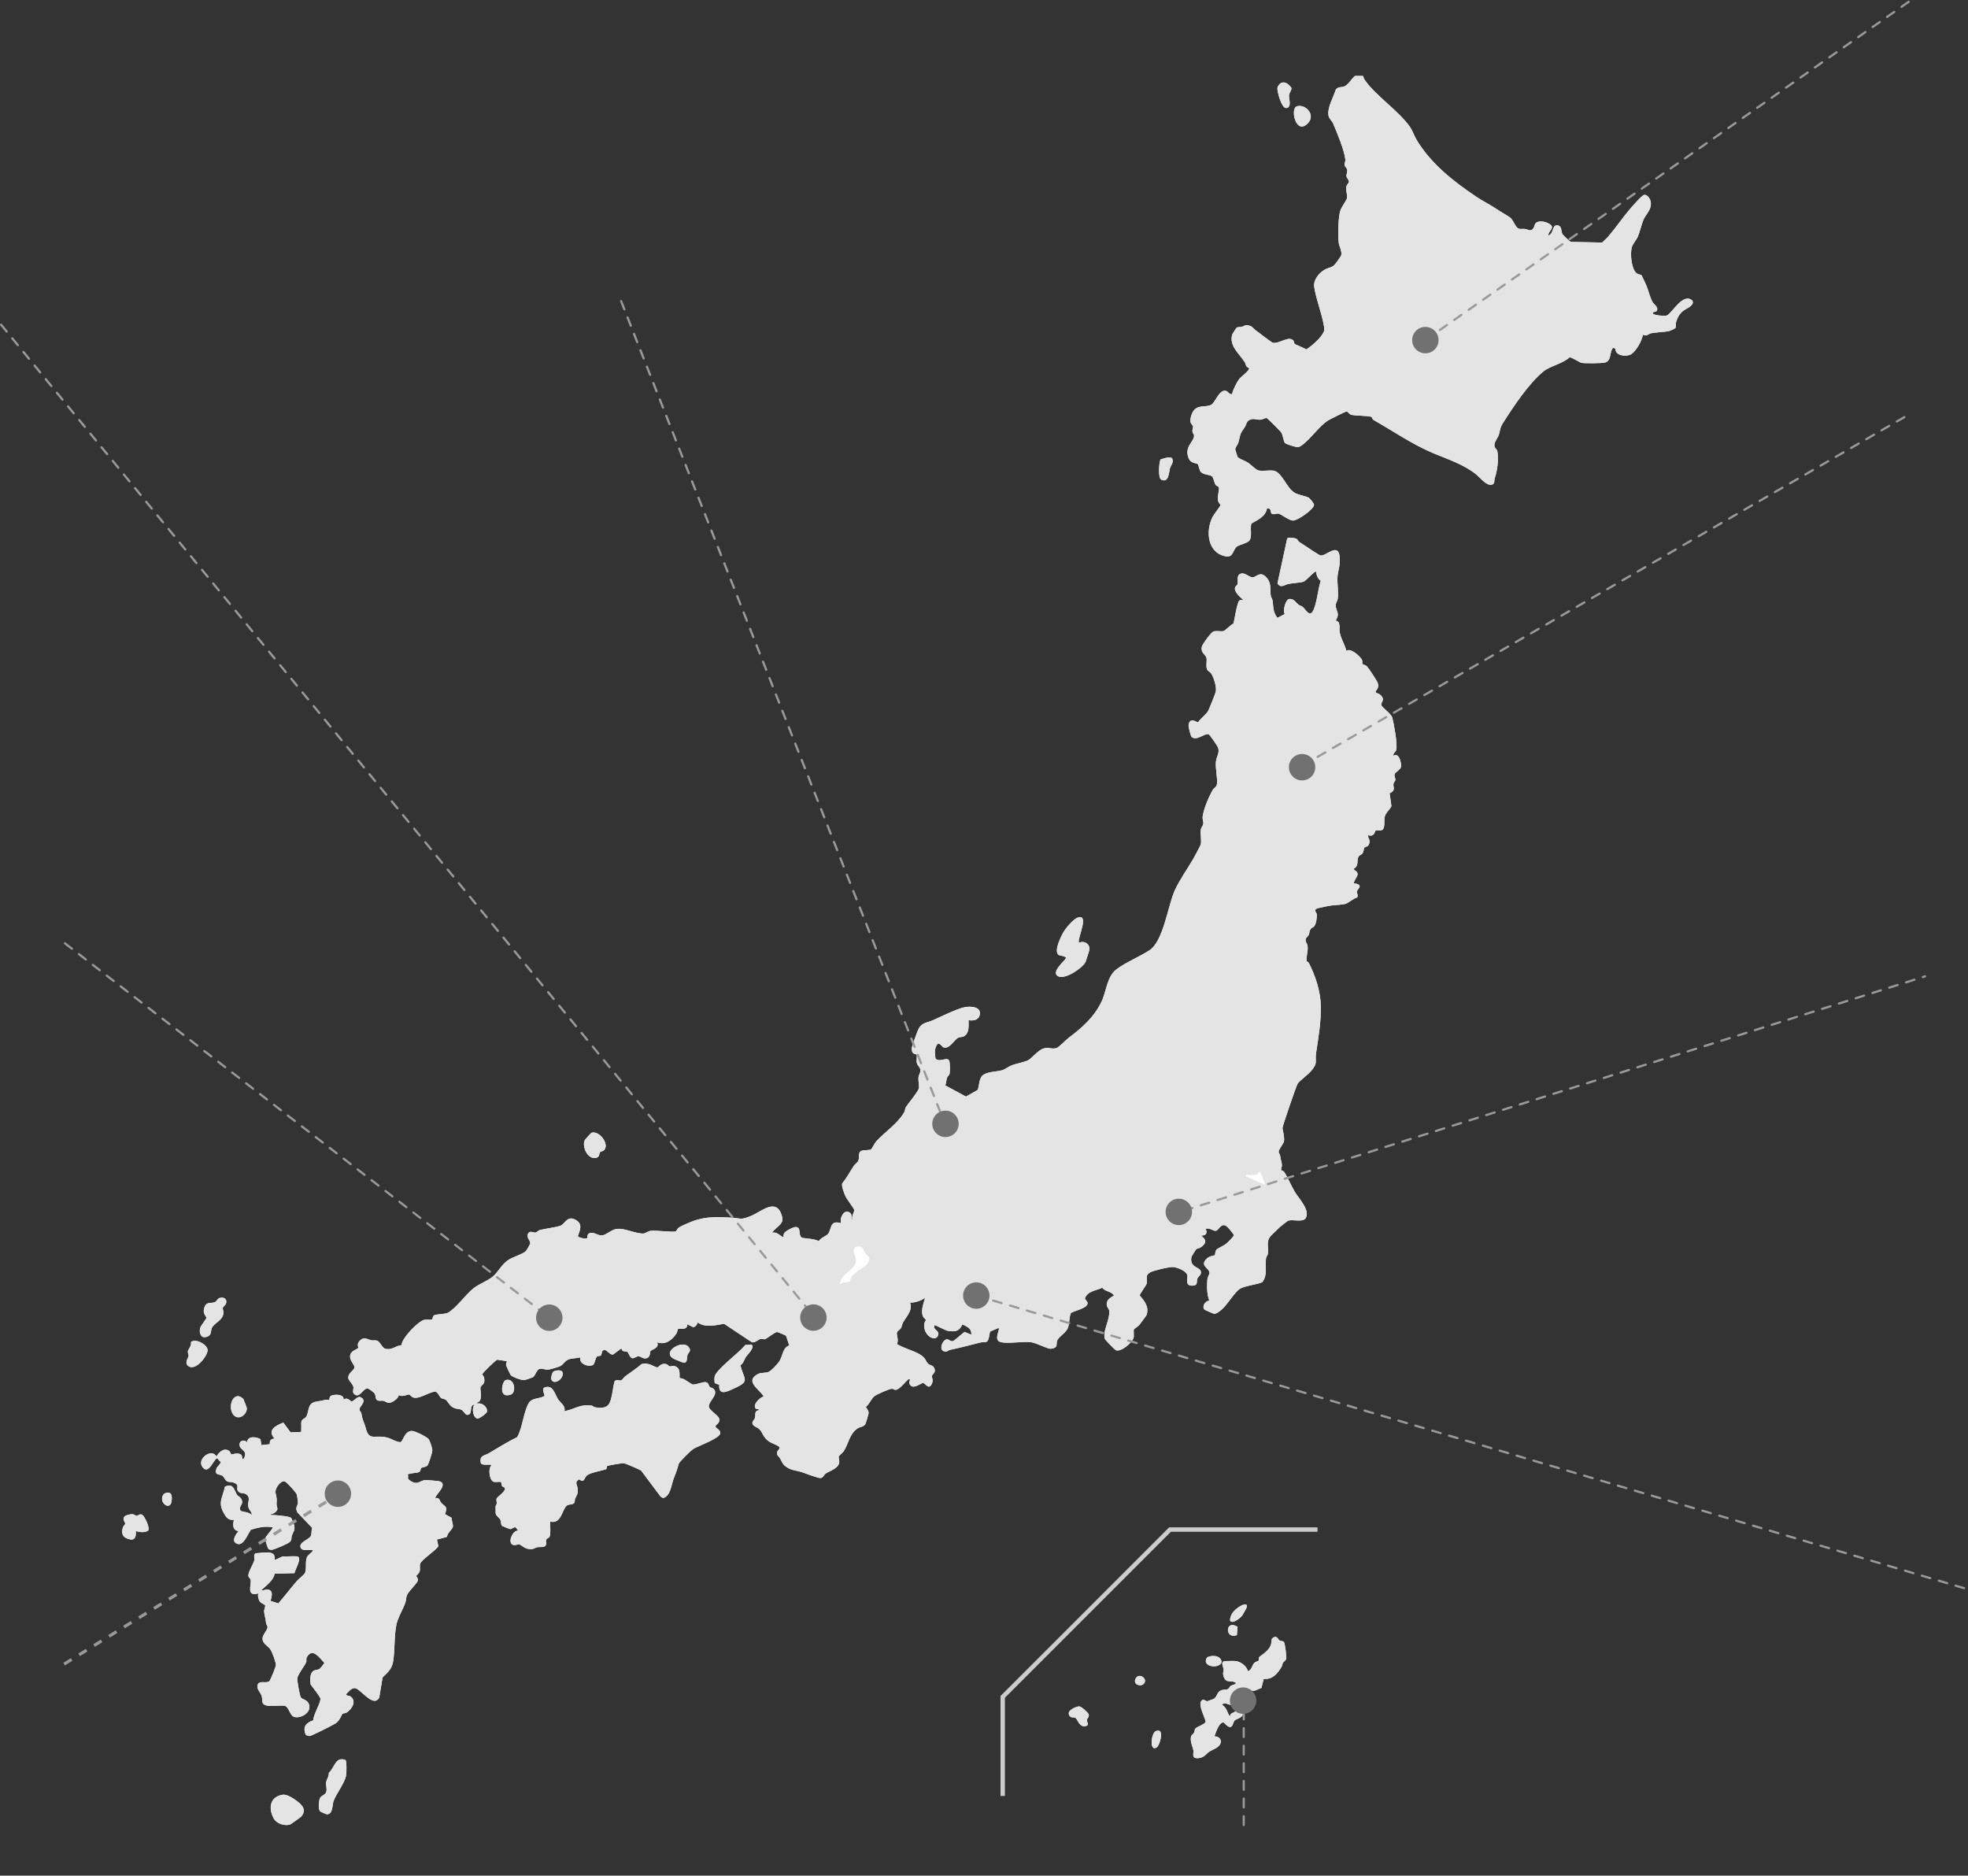<svg width="447" height="426" viewBox="0 0 447 426" fill="none" xmlns="http://www.w3.org/2000/svg">
<rect x="0" y="0" width="447" height="426" fill="#333333" stroke="none"/>
<g clip-path="url(#clip0_56_580)">
<g clip-path="url(#clip1_56_580)">
<path d="M282.194 366.85C282.246 366.784 282.966 365.518 283.014 365.413C284.067 363.155 280.406 365.124 279.676 366.794C278.518 369.456 281.178 368.206 282.192 366.848L282.194 366.85Z" fill="white"/>
<path d="M280.932 371.369L281.093 369.488C278.272 367.7 278.137 372.388 280.932 371.369Z" fill="white"/>
<path d="M287.022 381.318C289.051 381.468 290.106 380.177 291.069 378.609C291.271 378.281 291.256 377.936 291.404 377.657C291.571 377.344 291.991 377.19 292.094 376.849C292.257 376.308 291.89 373.286 291.612 372.913C291.423 372.66 290.917 372.763 290.647 372.591C290.185 372.3 290.052 371.204 288.899 372.154C288.663 373.087 288.92 373.267 288.365 374.191C287.698 375.304 286.201 376.087 286.02 376.355C285.866 376.585 285.99 376.986 285.875 377.166C285.804 377.275 285.216 377.387 284.946 377.634C284.348 378.176 284.378 379.257 283.451 379.57C283.164 378.483 282.068 377.597 280.991 377.314C280.453 377.172 279.162 377.269 278.454 377.258C277.011 377.237 277.875 378.596 277.924 379.064C277.984 379.65 277.618 379.89 277.941 380.799C278.553 382.519 279.657 381.408 280.772 382.253C280.464 382.689 279.895 382.656 279.503 382.914C279.29 383.055 279.226 383.426 278.902 383.617C278.428 383.896 277.645 383.557 276.916 384.19C276.401 384.636 276.326 385.545 275.614 385.888C275.507 385.94 274.263 386.386 274.188 386.395C273.922 386.431 273.287 385.64 272.822 386.365C272.179 387.364 273.622 389.908 273.858 391.049C273.826 391.518 271.863 392.202 271.552 392.548C271.291 392.837 271.376 393.236 271.216 393.498C270.787 394.201 270.441 393.903 270.474 395.111C270.495 395.951 270.943 396.878 271.055 397.515C271.181 398.246 270.493 399.497 272.281 399.299C273.573 399.158 273.969 398.296 274.69 397.83C275.664 397.2 277.062 396.974 277.326 395.548C277.238 394.742 276.614 394.36 275.84 394.364C276.133 393.536 276.875 391.137 277.881 391.209C278.154 391.229 278.829 392.419 279.561 392.202C280.026 392.065 280.116 391.066 280.401 390.776C280.708 390.465 281.913 390.163 282.166 389.646C282.389 389.189 282.604 387.864 282.055 387.598C281.377 387.272 280.98 388.325 280.573 388.694C280.107 389.114 279.415 388.981 279.38 389.858C278.664 388.955 278.726 387.913 277.56 387.177C278.222 386.272 279.938 387.804 280.631 387.308C280.92 387.102 280.792 386.502 281.034 386.257C281.236 386.051 281.873 386.071 282.181 385.796C282.49 385.522 282.473 384.958 282.696 384.81C283.155 384.507 284.122 385.041 283.992 383.849C284.86 384.372 285.654 383.607 286.514 383.375L287.022 381.31V381.318Z" fill="white"/>
<path d="M274.177 376.411C272.713 378.612 277.103 379.154 277.461 377.451C277.27 375.931 275.295 375.877 274.177 376.411Z" fill="white"/>
<path d="M259.698 382.503C260.965 381.409 258.696 379.704 257.928 381.268C257.287 382.572 258.973 383.13 259.698 382.503Z" fill="white"/>
<path d="M245.093 387.563C244.383 387.6 242.279 388.473 242.841 389.502C243.066 390.257 243.879 389.94 244.306 390.191C244.769 390.463 245.162 392.496 246.738 391.988C247.422 391.767 246.839 391.051 246.88 390.626C246.92 390.201 247.448 390.006 247.281 389.38C247.176 388.992 245.588 387.538 245.095 387.563H245.093Z" fill="white"/>
<path d="M262.7 393.107C261.37 393.366 261.038 398.117 262.767 396.832C263.376 396.38 264.146 393.677 263.41 393.163C263.185 393.006 262.947 393.058 262.7 393.107Z" fill="white"/>
<path d="M287.022 381.316L286.514 383.381C285.654 383.613 284.86 384.379 283.992 383.855C284.122 385.05 283.155 384.514 282.696 384.816C282.473 384.964 282.484 385.532 282.181 385.803C281.879 386.073 281.236 386.058 281.034 386.264C280.794 386.508 280.92 387.107 280.631 387.315C279.938 387.81 278.222 386.279 277.56 387.184C278.726 387.917 278.664 388.962 279.38 389.865C279.415 388.988 280.107 389.123 280.573 388.7C280.98 388.331 281.379 387.276 282.055 387.604C282.604 387.87 282.389 389.196 282.166 389.652C281.913 390.169 280.708 390.472 280.401 390.783C280.116 391.072 280.026 392.072 279.561 392.209C278.829 392.423 278.154 391.235 277.881 391.216C276.875 391.141 276.133 393.541 275.84 394.371C276.614 394.364 277.238 394.748 277.326 395.555C277.062 396.979 275.666 397.206 274.69 397.837C273.969 398.302 273.573 399.164 272.281 399.306C270.493 399.501 271.181 398.253 271.055 397.521C270.943 396.882 270.495 395.958 270.474 395.117C270.441 393.908 270.787 394.208 271.216 393.504C271.376 393.241 271.289 392.844 271.552 392.554C271.863 392.209 273.826 391.525 273.858 391.055C273.622 389.914 272.179 387.37 272.822 386.371C273.287 385.646 273.922 386.438 274.188 386.401C274.263 386.39 275.509 385.946 275.614 385.895C276.324 385.552 276.401 384.642 276.916 384.196C277.645 383.564 278.43 383.903 278.902 383.624C279.224 383.433 279.288 383.062 279.503 382.92C279.895 382.661 280.464 382.693 280.772 382.26C279.657 381.415 278.555 382.526 277.941 380.806C277.618 379.896 277.986 379.654 277.924 379.071C277.875 378.603 277.013 377.243 278.454 377.265C279.162 377.275 280.453 377.179 280.991 377.32C282.068 377.604 283.164 378.491 283.451 379.577C284.38 379.264 284.35 378.183 284.946 377.64C285.216 377.396 285.804 377.284 285.875 377.172C285.99 376.992 285.866 376.589 286.02 376.362C286.201 376.094 287.698 375.311 288.365 374.198C288.92 373.273 288.663 373.093 288.899 372.16C290.052 371.212 290.188 372.308 290.647 372.598C290.917 372.769 291.423 372.666 291.612 372.92C291.89 373.293 292.257 376.315 292.094 376.855C291.991 377.196 291.569 377.35 291.404 377.664C291.256 377.942 291.269 378.288 291.069 378.616C290.106 380.184 289.051 381.475 287.022 381.325V381.316Z" fill="#E4E4E4"/>
<path d="M245.095 387.563C245.588 387.538 247.178 388.994 247.281 389.38C247.45 390.008 246.92 390.21 246.879 390.626C246.839 391.042 247.422 391.767 246.738 391.988C245.159 392.496 244.767 390.463 244.306 390.191C243.881 389.94 243.066 390.257 242.841 389.502C242.279 388.473 244.385 387.6 245.093 387.563H245.095Z" fill="#E4E4E4"/>
<path d="M282.2 366.849C281.185 368.205 278.526 369.455 279.684 366.795C280.411 365.125 284.072 363.154 283.021 365.414C282.972 365.519 282.251 366.783 282.202 366.851L282.2 366.849Z" fill="#E4E4E4"/>
<path d="M274.178 376.411C275.295 375.877 277.271 375.931 277.462 377.451C277.103 379.154 272.711 378.612 274.178 376.411Z" fill="#E4E4E4"/>
<path d="M262.7 393.106C262.945 393.059 263.185 393.005 263.41 393.162C264.148 393.677 263.376 396.379 262.767 396.831C261.038 398.116 261.37 393.366 262.7 393.106Z" fill="#E4E4E4"/>
<path d="M280.932 371.369C278.137 372.39 278.272 367.699 281.093 369.488L280.932 371.369Z" fill="#E4E4E4"/>
<path d="M259.698 382.504C258.973 383.13 257.287 382.572 257.928 381.268C258.696 379.705 260.965 381.408 259.698 382.504Z" fill="#E4E4E4"/>
</g>
<path d="M227.749 407.897V385.397L265.749 347.397H299.249" stroke="#CCCCCC"/>
<g clip-path="url(#clip2_56_580)">
<path d="M335.228 44.625C330.076 41.148 325.075 37.228 321.776 31.806C321.291 31.008 320.828 29.659 320.251 28.827C317.716 25.172 312.309 21.619 309.952 18.108C309.408 17.297 309.749 16.3 308.198 16.969C307.158 17.419 306.465 19.163 305.281 19.645C304.743 19.866 303.93 19.633 303.413 20.332C302.89 21.945 301.466 24.469 301.725 26.122C301.863 26.995 302.514 27.377 302.8 28.048C303.666 30.079 305.382 34.214 305.571 36.233C305.611 36.672 305.335 37.078 305.391 37.459C305.446 37.841 305.933 38.146 306 38.59C306.079 39.126 305.766 39.58 305.826 40.029C305.88 40.44 306.454 40.934 306.386 41.324C306.339 41.592 305.892 41.888 305.798 42.444C305.648 43.319 306.092 44.419 305.963 44.951C305.824 45.523 304.743 46.956 304.46 47.756C303.926 49.257 303.872 53.444 304.065 55.095C304.159 55.914 304.865 57.109 304.629 57.986C304.558 58.25 303.261 60.036 303.014 60.249C302.397 60.779 301.494 60.871 300.82 61.272C299.546 62.033 298.279 63.58 298.502 65.152C298.871 67.74 300.13 70.936 300.616 73.555C300.698 73.994 300.88 74.73 300.752 75.127C300.278 76.581 297.97 78.569 296.677 79.371C296.269 79.015 294.253 78.294 294.047 78.088C293.931 77.973 293.953 77.597 293.79 77.389C292.778 76.098 290.5 78.196 289.05 77.838C288.915 77.805 287.122 76.461 286.8 76.218C286.172 75.744 285.953 75.525 285.215 75.019C284.716 74.676 284.572 74.219 283.879 73.999C282.76 73.642 282.803 74.011 282.028 74.222C281.664 74.32 281.222 74.23 280.907 74.387C280.823 74.427 279.912 75.841 279.884 75.937C279.118 78.569 281.473 80.291 282.717 82.234C283.019 82.706 282.903 83.386 283.66 83.536C283.995 84.104 281.934 85.451 281.46 86.092C280.821 86.961 280.083 88.469 279.834 89.509C279.12 89.661 279.09 88.878 278.337 88.745C276.93 88.495 275.991 91.381 275.182 91.881C274.063 92.574 272.414 91.881 271.275 93.067C270.719 93.644 270.265 95.046 270.404 95.825C270.483 96.26 270.872 96.494 270.953 96.794C271.056 97.172 270.786 97.562 270.827 97.963C270.867 98.364 271.238 98.669 271.211 99.019C271.099 100.43 268.963 101.47 269.954 104.003C270.488 105.365 271.719 105.09 272.066 105.431C272.253 105.613 272.369 106.795 272.763 107.198C273.379 107.827 274.811 107.818 275.245 108.148C275.639 108.451 275.783 109.643 276.094 110.092C276.315 110.411 276.793 110.48 276.842 110.679C277.008 111.338 276.463 112.622 276.632 113.628C276.716 114.124 277.229 114.649 277.226 114.713C277.226 114.874 275.644 116.959 275.427 117.381C273.752 120.667 274.256 125.66 278.498 126.361C280.124 126.631 280.06 124.787 280.911 124.152C281.527 123.693 283.156 123.397 283.688 122.855C284.508 122.02 283.877 119.955 284.227 118.889C285.681 118.074 287.452 117.306 287.772 115.46C288.864 115.318 288.51 116.425 288.825 116.657C289.241 116.963 289.962 116.56 290.371 116.644C290.976 116.766 292.808 118.205 293.663 118.226C294.691 118.252 298.369 115.713 298.457 114.675C298.485 114.345 297.515 113.163 297.196 113.004C296.394 112.609 295.053 112.451 294.154 111.97C292.177 110.919 291.214 107.115 289.17 106.875C288.141 106.754 286.755 107.074 285.786 106.827C285.258 106.692 284.092 105.489 283.463 105.075C282.921 104.715 281.372 104.161 281.104 103.786C281.046 103.705 280.561 102.145 280.559 102.055C280.553 101.646 281.162 100.914 281.276 100.494C281.855 98.349 281.439 98.911 282.721 97.007C283.146 96.376 283.002 95.774 283.854 95.349C284.752 94.901 285.423 95.405 286.38 95.308C286.88 95.259 287.429 94.798 287.763 94.965C287.967 95.066 290.824 97.927 290.993 98.189C291.392 98.804 291.54 100.194 291.825 100.573C292.057 100.882 294.292 101.564 294.742 101.536C295.295 101.502 295.729 101.097 296.136 100.769C297.944 99.319 299.666 96.784 301.601 95.51C301.946 95.282 305.547 93.492 305.777 93.455C306.191 93.391 306.366 94.109 306.969 94.221C308.134 94.437 310.338 94.384 311.426 94.648C311.653 94.703 311.668 95.205 312.007 95.396C316.552 97.976 320.751 100.906 325.514 102.909C328.967 104.361 332.259 105.393 335.157 107.634C336.038 108.316 337.512 110.257 338.691 110.098C339.652 109.969 339.318 109.109 339.515 108.545C340.092 106.896 340.437 104.232 340.094 102.482C339.98 101.901 339.378 101.862 339.431 100.979C339.476 100.254 340.272 99.302 340.443 98.727C340.759 97.665 340.656 97.198 341.389 96.042C343.661 92.454 347.206 87.094 350.554 84.353C352.018 83.152 354.98 82.569 356.497 81.145C357.065 81.13 358.682 82.303 359.3 82.418C359.992 82.549 363.939 82.522 364.556 82.331C366.118 81.852 365.47 79.991 366.369 78.991L366.898 79.15C366.898 80.743 368.917 80.992 370.133 80.615C371.349 80.237 373.051 77.299 373.124 75.991C374.019 76.521 374.437 75.785 375.027 75.678C376.121 75.476 377.821 75.395 378.939 75.232C379.149 75.202 380.444 74.644 380.528 74.498C380.732 74.147 380.56 73.589 380.689 73.158C380.991 72.135 381.424 71.322 382.244 70.638C382.969 70.033 384.972 69.424 384.388 68.272C382.229 66.297 379.689 71.322 378.548 71.661C378.01 71.82 375.822 71.62 375.484 71.273C375.048 70.826 376.129 70.822 376.247 70.651C376.852 69.771 375.651 69.158 375.318 68.547C374.733 67.47 374.355 65.791 373.924 64.793C373.787 64.476 372.942 62.629 372.858 62.535C372.672 62.325 372.007 62.353 371.612 61.956C370.493 60.839 370.272 57.673 370.607 56.215C370.776 55.479 371.717 54.413 372.001 53.748C372.427 52.745 372.835 50.964 373.29 49.89C373.862 48.537 375.342 47.466 374.883 45.624C374.735 45.034 374.12 44.181 373.457 44.245C372.959 44.292 370.611 47.001 370.122 47.582C368.488 49.519 366.988 51.734 365.301 53.701C364.878 54.192 364.34 54.612 363.896 55.084L356.758 54.936C356.602 54.889 354.974 53.341 354.877 53.171C354.502 52.502 354.864 51.28 353.678 51.168C352.482 51.057 352.926 53.143 351.675 53.48C351.615 52.393 353.314 51.803 352.001 50.9C351.259 50.39 349.683 49.984 348.896 50.596C348.51 50.896 348.546 51.501 348.25 51.88C347.624 52.689 347.116 52.099 346.401 51.996C345.932 51.927 345.411 52.065 344.96 51.936C344.201 51.721 343.716 49.849 342.873 49.304C341.9 48.674 340.896 48.123 339.931 47.473C338.423 46.458 336.682 45.609 335.221 44.625H335.228ZM291.139 18.775C290.697 18.903 290.137 19.626 290.137 20.098C290.137 20.962 291.098 24.634 292.153 24.538C293.46 24.419 292.722 22.376 292.771 21.661C292.81 21.102 293.438 20.433 293.316 19.963C292.853 19.276 292.044 18.511 291.139 18.775ZM294.566 24.143C292.981 24.619 294.311 30.71 296.99 28.068C298.98 26.105 296.501 23.559 294.566 24.143ZM263.58 104.361C263.228 105.157 263.022 108.567 263.743 108.925C265.48 109.789 265.495 107.239 265.724 106.398C265.915 105.695 266.595 105.114 266.291 104.237C266.035 103.486 264.124 104.174 263.58 104.361ZM303.999 141.263C303.909 141.119 303.452 141.046 303.432 140.883C303.424 140.814 303.872 140.222 303.872 139.59C303.872 138.807 303.357 138.322 303.398 137.441C303.43 136.778 303.784 136.516 303.861 135.957C304.084 134.346 303.615 132.18 303.84 130.573C304.044 129.117 304.449 128.246 304.29 126.501C303.977 123.067 301.15 126.4 299.937 126.16C299.602 126.093 296.913 124.279 296.368 123.916C295.935 123.627 295.506 123.357 295.07 123.069C294.847 122.921 294.828 122.563 294.476 122.376C294.099 122.177 292.627 121.928 292.364 122.316L290.167 132.474C290.824 133.698 291.823 132.804 292.604 132.637C293.578 132.426 295.06 132.375 295.973 132.146C296.69 131.965 298.607 129.557 298.918 129.838C299.012 130.588 299.33 131.524 299.995 131.892C299.345 133.904 299.162 136.714 298.328 138.575C297.502 140.413 296.479 138.322 295.932 137.865C295.626 137.608 295.229 137.561 294.952 137.344C294.285 136.821 293.874 135.903 292.81 136.045C292.016 136.15 291.306 138.717 291.821 139.457L290.146 140.334C289.08 138.951 289.273 137.883 289.044 136.39C288.984 135.995 288.692 135.689 288.638 135.294C288.417 133.685 288.913 132.311 287.431 130.925C286.105 129.686 285.271 131.17 284.465 131.127C283.577 131.08 282.53 129.628 281.387 130.533C280.92 131.155 281.273 132.049 281.08 132.69C280.999 132.96 280.675 133.091 280.587 133.278C280.087 134.331 281.728 135.624 282.41 136.27C282.138 136.28 281.777 136.22 281.544 136.371C280.962 136.744 280.426 140.744 280.158 141.636C279.575 141.85 278.32 143.201 277.968 143.307C277.244 143.521 276.255 143.141 275.549 143.461C275.032 143.697 273.079 146.341 272.978 146.901C272.712 148.385 273.876 148.606 274.039 149.466C274.183 150.223 273.874 151.163 274.138 151.941C274.32 152.482 274.837 152.546 275.088 152.921C275.684 153.818 276.416 156.102 276.143 157.127C276.017 157.607 274.603 161.183 274.359 161.571C273.909 162.289 272.637 163.25 272.118 164.054C271.91 164.149 270.228 162.669 269.975 164.708C269.926 165.114 270.438 167.177 270.698 167.391C271.85 168.333 273.6 166.478 274.537 166.761C274.756 166.827 276.542 169.42 276.669 169.787C277.081 170.982 276.296 171.81 276.18 173.045C276.032 174.619 276.639 176.97 276.396 178.196C276.283 178.78 275.729 178.945 275.461 179.404C274.573 180.927 273.351 183.828 273.167 185.486C273.104 186.057 273.394 186.634 273.31 187.116C273.227 187.599 272.828 187.899 272.746 188.487C272.613 189.46 272.976 191.017 272.712 191.884C272.66 192.053 271.298 194.603 271.084 194.974C269.812 197.177 267.828 199.978 266.812 202.284C265.229 205.867 264.245 213.786 261.068 215.842C258.803 217.309 255.696 218.558 253.59 220.155C251.406 221.811 251.303 225.221 250.201 227.494C248.445 231.115 245.813 233.367 242.75 235.7C242.128 236.174 240.55 237.795 240.1 237.982C239.008 238.432 238.264 237.735 237.03 238.134C235.69 238.568 234.382 240.38 233.494 240.817C232.615 241.253 230.903 241.551 229.88 241.922C229.239 242.156 228.147 242.917 227.774 243.033C226.556 243.404 224.645 243.35 223.442 244.062C222.316 244.727 222.5 246.361 222.086 247.535L219.403 249.057L214.719 246.52C214.919 245.969 214.932 245.274 215.114 244.742C215.23 244.399 215.614 244.27 215.701 243.826C215.783 243.408 215.774 241.467 215.661 241.085C215.27 239.771 213.741 241.377 212.574 240.513C212.379 240.367 212.328 238.911 212.366 238.565C212.405 238.22 212.684 237.193 213.051 237.088C213.683 236.929 213.889 237.755 214.357 237.896C215.689 238.297 216.785 236.093 217.645 235.689C218.168 235.445 218.674 235.642 219.251 235.151C220.195 234.345 219.997 232.818 219.995 231.713C221.057 231.855 222.271 231.72 222.532 230.486C222.933 228.588 220.4 228.485 219.079 228.76C217.316 229.124 213.613 230.96 211.79 231.765C210.676 232.256 209.413 232.236 208.68 233.588C208.416 234.074 207.127 237.598 207.108 238.036C207.03 239.694 208.135 239.275 208.216 239.567C208.337 240 208.111 240.817 208.249 241.429C208.373 241.982 208.999 242.37 209.061 242.994C209.124 243.618 208.703 244.049 208.626 244.684C208.549 245.319 208.821 246.891 208.725 247.166C208.349 248.223 206.454 250.389 205.752 251.461C205.572 251.738 205.596 252.234 205.39 252.6C203.946 255.144 201.025 257.076 199.082 259.161C198.715 259.553 197.965 260.997 197.87 261.059C197.596 261.239 196.174 261.194 195.709 261.364C194.786 261.7 195.297 262.813 194.96 263.618C194.774 264.062 194.22 264.36 193.954 264.756C193.071 266.086 192.339 267.527 191.299 268.756C191.1 269.406 191.762 271.094 192.073 271.759C192.367 272.389 193.967 274.431 194.016 274.766C194.1 275.315 193.322 276.218 193.618 276.968C193.126 276.795 193.648 276.029 193.197 275.572C191.9 274.26 190.621 276.546 191.046 277.828C188.297 276.947 188.991 279.37 187.988 280.346C187.597 280.726 186.39 281.183 185.978 281.882C184.861 281.35 183.499 281.333 182.263 281.153C181.131 280.677 182.126 278.854 180.848 278.68C180.262 278.6 178.264 279.636 178.062 280.177C177.961 280.449 177.97 280.76 177.963 281.045C177.082 280.625 176.505 279.731 175.392 279.971C176.196 278.609 178.146 278.131 177.65 276.321C176.421 271.84 173.086 275.122 170.605 276.151C168.081 277.2 168.419 276.66 166.058 276.546C162.048 276.351 159.588 276.273 155.894 277.957C155.455 278.157 154.511 278.573 154.174 278.811C153.816 279.064 153.72 279.527 153.516 279.651C153.033 279.947 148.984 279.394 147.826 279.54C147.12 279.628 146.623 280.145 146.125 280.16C144.322 280.215 141.93 278.901 140.103 279.111C138.962 279.242 137.707 280.453 136.845 280.574C135.895 280.704 135.091 279.881 134.151 280.016C133.212 280.151 133.515 281.08 133.332 281.238C133.118 281.425 131.333 281.14 131.26 280.734C131.809 279.246 132.408 277.912 130.645 276.998C128.762 276.02 128.333 278.088 127.196 278.429C125.841 278.836 123.958 279.017 122.572 279.381C122.242 279.467 121.976 279.885 121.62 279.939C121.103 280.014 120.344 279.39 119.945 280.19C119.48 281.123 120.518 281.693 120.432 282.414C120.408 282.603 119.608 284.007 119.428 284.175C118.675 284.874 116.526 285.47 115.559 286.096C113.865 287.192 113.213 288.893 111.913 289.957C110.656 290.986 108.827 291.576 107.512 292.633C105.747 294.051 103.536 297.206 101.681 298.188C101.222 298.433 99.32 298.49 98.749 298.668C98.262 298.819 98.288 299.584 98.146 299.674C97.917 299.818 96.894 299.644 96.398 299.751C95.007 300.056 91.309 303.852 91.187 305.521C89.728 305.679 89.164 306.67 87.564 306.349C86.805 306.196 86.35 304.682 85.589 304.466C85.184 304.35 84.729 304.493 84.358 304.41C83.369 304.189 82.687 303.485 81.684 304.547C80.933 305.343 81.482 305.918 81.349 306.151C81.139 306.522 79.646 306.696 79.52 307.981C79.421 308.978 80.519 309.95 80.515 310.535C80.513 311.202 78.934 311.867 79.127 313.064C79.209 313.565 80.112 314.327 80.264 314.947C80.386 315.446 79.951 316.12 80.431 316.594C81.611 317.765 82.505 315.271 83.472 315.354C83.803 315.382 84.941 316.24 85.109 316.527C85.358 316.956 85.254 317.374 85.422 317.715C85.752 318.389 86.576 318.035 87.123 318.159C87.584 318.262 87.787 318.633 88.418 318.601C89.145 318.563 90.488 317.632 90.58 316.845C91.369 317.374 92.549 316.677 92.928 316.718C93.132 316.74 93.43 317.212 93.728 317.344C95.118 317.964 97.376 316.126 98.903 316.056C99.519 316.246 99.836 317.261 100.203 317.52C100.527 317.75 100.934 317.668 101.282 317.943C101.664 318.243 102.065 319.116 102.697 319.53C103.6 320.124 104.13 319.892 104.823 320.193C105.207 320.36 105.64 321.237 106.05 321.344C107.645 321.381 106.309 319.101 107.83 319.011C107.028 319.716 107.471 322.187 108.535 322.181C108.938 322.179 110.588 320.975 110.622 320.609C110.736 319.438 109.402 318.475 108.259 318.792C108.377 318.372 108.825 318.567 109.065 317.992C109.537 316.858 108.99 315.678 109.146 315.088C109.314 314.458 110.272 314.535 109.968 312.905C109.908 312.583 109.533 312.292 109.569 312.068C109.605 311.845 112.539 308.911 112.955 308.815L115.124 309.145C115.102 309.461 114.907 309.729 114.95 310.061C114.965 310.181 115.898 312.169 115.971 312.266C116.327 312.751 118.478 313.512 119.096 313.452C119.278 313.435 120.893 312.892 121.037 312.804C121.618 312.448 121.837 311.101 122.572 310.893C123.111 310.741 123.793 311.101 124.44 311.08C124.848 311.065 126.727 310.505 127.138 310.327C127.985 309.96 128.314 309.025 129.187 308.729C129.939 308.472 131.046 308.502 131.852 308.285C131.385 309.735 133.697 310.572 134.698 310.003C135.057 309.799 135.297 308.371 135.554 308.129C135.754 307.938 136.335 308.032 136.524 307.807C136.742 307.55 136.562 306.582 137.356 306.608C137.896 306.627 138.49 307.721 139.241 307.65L140.976 306.359C141.405 306.198 141.214 306.653 141.428 306.788C141.759 306.998 142.263 306.891 142.52 307.052C142.777 307.213 143.046 308.332 143.584 308.472C144.03 308.588 144.498 308.036 145.049 308.047C145.681 308.058 145.997 308.744 146.932 308.457C147.77 308.199 147.577 307.056 147.77 306.827C148.006 306.546 149.939 306.089 149.227 304.854C151.101 305.534 152.581 304.423 153.615 302.913C153.846 302.576 153.923 301.907 153.966 301.87C154.232 301.643 156.227 302.261 156.092 300.777L157.475 301.424C157.945 301.377 158.404 300.805 158.453 300.346C160.16 301.602 162.526 300.993 164.462 300.652L170.794 304.856C171.549 305.03 172.228 304.208 172.814 304.086C173.159 304.013 173.472 304.232 173.74 304.167C174.135 304.071 176.027 302.501 176.535 302.531C176.713 302.542 178.465 303.262 178.553 303.406L179.269 305.579C177.745 306.093 177.85 307.88 177.03 309.167C176.636 309.787 175.036 311.524 174.384 311.667C173.258 311.912 172.524 311.607 171.42 312.564C169.655 314.093 172.81 315.845 173.464 317.177C172.623 317.366 170.937 318.972 171.621 319.877C171.832 320.156 172.432 319.884 172.389 320.285C171.214 320.437 171.701 321.357 171.482 322.059C171.347 322.49 170.776 322.798 170.918 323.352C171.07 323.95 172.087 324.192 172.482 324.591C173.312 325.428 173.262 326.44 174.766 327.452C175.177 327.729 176.788 328.3 177.011 328.643C177.271 329.08 176.574 329.396 176.494 329.876C176.383 330.551 176.942 330.783 177.191 331.244C177.717 332.216 177.794 332.7 178.928 333.37C179.992 333.996 181.024 333.994 182.047 334.326C182.843 334.584 185.849 335.774 186.388 335.692C187.044 335.592 187.121 334.961 187.531 334.682C188.447 334.06 190.388 333.565 190.613 332.177C190.692 331.688 190.424 331.045 190.518 330.785C190.602 330.556 191.4 329.987 191.657 329.586C192.751 327.877 192.948 325.595 194.827 324.392C195.398 324.025 196.195 324.109 196.596 323.373C196.657 323.264 197.279 321.158 197.287 321.038C197.328 320.364 196.938 320.079 196.667 319.534C197.534 318.871 197.84 317.709 198.658 317.072C199.153 316.686 202.008 315.416 202.561 315.412C202.992 315.41 203.123 315.798 203.629 315.627C204.568 315.309 205.6 313.849 206.383 313.212C207.052 313.156 206.357 313.756 206.584 314.271C207.208 315.684 208.738 314.449 209.602 314.07C210.172 314.082 210.972 315.89 211.684 314.226C212.055 313.362 211.597 312.922 211.682 312.482C211.768 312.043 212.825 311.659 212.077 310.514C211.777 310.055 211.165 310.052 210.874 309.789C210.181 309.165 210.402 308.45 208.823 307.55C207.245 306.649 205.272 306.22 203.715 305.246C204.229 304.427 203.573 303.228 203.73 302.643C203.826 302.278 204.435 301.988 204.65 301.613C204.864 301.238 204.894 300.753 205.113 300.361C205.896 298.975 207.386 297.575 206.702 295.837C207.88 295.891 209.173 295.419 210.132 294.763C209.786 296.02 209.156 297.53 209.585 298.851C209.711 299.243 210.275 299.623 210.288 299.801C210.299 299.953 209.967 300.331 209.93 300.672C209.63 303.389 212.598 304.978 213.109 303.192C213.415 302.113 211.738 302.014 212.279 300.985C212.437 300.86 214.7 302.186 215.378 302.28C217.087 302.518 217.859 302.349 218.601 300.79C219.693 301.339 220.692 301.671 220.641 303.127L219.077 302.514C218.58 302.842 216.804 304.502 216.416 304.603C215.963 304.721 215.586 304.227 215.157 304.195C214.138 304.12 213.166 306.585 214.408 306.902C215.245 307.116 215.249 306.696 215.832 306.574C218.161 306.083 220.411 305.482 222.73 304.895C223.163 304.785 223.667 304.937 224.079 304.742C224.694 304.448 224.668 302.992 224.913 302.407L226.755 301.626C227.412 301.626 225.511 304.305 227.231 304.8C228.84 305.263 232.338 304.583 234.251 304.858C235.446 305.03 237.269 306.076 238.532 306.34C240.621 306.151 239.735 305.19 240.179 304.345C240.623 303.5 242.158 302.681 242.568 301.568C242.885 300.706 242.862 299.207 243.214 298.246C243.986 297.645 247.364 297.131 246.997 295.773L246.411 294.909C247.089 293.157 248.865 293.178 250.355 292.477C251.128 293.433 252.324 293.193 253.03 294.229C253.088 294.368 251.115 294.889 251.406 296.494C251.494 296.976 251.958 297.311 251.97 297.862C252.007 299.368 251.155 301.182 250.898 302.6C250.829 302.984 250.821 303.681 250.93 304.047C250.999 304.279 253.161 306.524 253.47 306.66C254.559 307.136 257.171 305.006 257.482 303.824C257.635 303.243 257.386 302.216 257.581 301.883C257.622 301.815 258.516 301.244 258.821 300.873C259.033 300.614 260.399 298.765 260.442 298.634C261.017 296.777 259.987 295.526 258.876 294.227C258.853 293.916 260.305 291.994 260.446 291.557C260.779 290.525 259.865 289.766 261.281 288.962C261.98 288.565 265.746 287.662 266.55 287.769C267.477 287.893 269.598 288.67 269.705 289.746C269.784 290.553 269.096 292.091 270.94 291.996C272.169 291.932 271.725 291.087 271.957 290.416C272.122 289.937 272.898 289.568 272.772 288.874C272.647 287.636 270.108 288.05 270.627 285.438C270.646 285.339 271.622 283.791 271.7 283.724C271.918 283.54 272.418 283.518 272.757 283.28C274.11 282.328 274.063 281.562 272.765 280.61C273.829 280.707 274.37 280.082 273.838 279.109C274.621 278.746 275.607 279.587 276.077 279.548C276.84 279.486 277.098 278.069 278.181 278.281C278.777 278.397 279.882 279.928 280.278 280.501C280.278 280.822 278.781 282.27 278.442 282.534C277.904 282.952 276.566 283.52 276.308 283.831C275.952 284.26 276.034 285.011 275.955 285.088C275.886 285.157 274.786 285.24 274.187 285.787C272.309 287.503 274.728 287.962 274.715 289.082C274.711 289.5 274.32 289.914 274.247 290.568C274.091 291.975 274.14 294.128 274.691 295.404C273.786 295.426 272.894 296.755 273.615 297.452C273.696 297.532 275.592 298.357 275.708 298.375C276.36 298.475 277.454 297.497 277.915 297.021C278.874 296.035 280.538 293.44 281.572 292.743C282.605 292.046 285.447 291.769 286.702 291.224C288.006 289.558 287.3 287.619 287.549 285.852C287.615 285.373 287.931 285.112 287.978 284.779C288.227 283.038 287.379 281.8 288.949 280.389C289.569 279.832 290.163 279.162 290.633 278.748C290.843 278.564 292.387 277.335 292.495 277.286C293.545 276.808 295.935 277.734 296.578 276.653C297.637 274.873 294.98 272.16 294.116 270.723C293.32 269.402 292.4 267.174 291.637 266.118C291.476 265.895 291.06 265.852 291.015 265.775C290.892 265.571 291.229 264.932 291.169 264.471C291.092 263.884 290.882 263.343 290.772 262.507C290.727 262.157 290.427 261.848 290.423 261.627C290.414 261.07 291.538 259.738 291.628 259.264C291.834 258.194 291.259 256.476 291.304 256.15C291.399 255.485 294.459 246.533 294.757 246.093C295.195 245.446 297.142 244.045 297.856 243.187C299.435 241.291 298.624 241.139 298.935 239.119C299.465 235.67 300.093 231.968 300.005 228.374C299.926 225.127 298.759 221.554 297.269 218.68C297.138 218.429 296.812 218.416 296.78 218.262C296.617 217.504 297.164 215.95 297.005 214.862C296.91 214.219 296.389 213.914 296.602 213.207C296.689 212.913 297.106 212.683 297.256 212.349C297.442 211.939 297.421 211.405 297.659 211.036C297.869 210.712 298.298 210.635 298.502 210.378C298.971 209.788 299.16 208.351 299.072 207.617C299.021 207.191 298.088 206.564 299.505 206.234C300.181 206.078 300.953 205.9 301.614 205.769C302.718 205.548 304.567 205.552 305.629 205.28C306.18 205.138 307.469 203.986 308.26 203.834C308.575 203.319 308.125 202.809 308.194 202.459C308.305 201.878 309.924 200.952 307.503 200.611C307.604 199.444 309.311 198.494 307.61 197.617L307.505 197.293C308.766 196.619 308.063 195.365 308.597 194.522C308.798 194.204 309.236 194.117 309.44 193.863C309.783 193.437 309.727 192.729 309.912 192.51C310.152 192.225 310.827 192.467 311.057 191.389C311.22 190.623 310.682 190.415 310.722 189.675C312.228 190.19 312.241 188.77 312.468 188.633C312.695 188.495 313.377 188.675 313.789 188.56C314.726 188.296 314.323 186.355 314.488 185.621C314.739 184.508 315.578 184.045 316.043 183.089L315.638 180.17C317.118 179.473 316.382 178.906 316.509 178.003C316.556 177.673 316.91 177.435 316.94 177.12C316.976 176.729 316.639 176.343 316.755 175.889C316.888 175.361 318.143 174.801 318.233 174.115C318.342 173.287 317.742 170.793 316.513 171.659C316.352 171.005 317.043 170.817 317.152 170.263C317.424 168.869 316.635 164.539 316.247 163.025C315.992 162.036 313.905 160.736 313.753 160.14C313.573 159.441 314.857 158.954 313.407 157.715C313.146 157.492 312.659 157.504 312.438 157.178C312.35 156.81 313.54 156.308 312.82 154.871C312.447 154.127 311.057 152.04 310.516 151.386C310.212 151.017 309.534 150.918 309.474 150.819C309.36 150.633 309.485 150.212 309.393 149.944C309.148 149.243 306.765 147.004 305.815 147.832C305.384 146.043 303.954 144.197 304.299 142.395C304.232 142.037 304.202 141.574 304.012 141.267L303.999 141.263ZM245.088 214.12C244.599 213.548 246.677 209.408 245.744 208.424C244.58 207.615 242.274 210.569 241.693 211.478C241.056 212.473 239.312 215.926 240.419 216.859C240.661 217.063 242.306 217.129 242.081 217.657C241.843 218.217 238.568 220.859 240.365 221.734C241.961 222.512 245.815 219.892 246.559 218.491C246.628 218.362 247.424 215.855 247.443 215.709C247.615 214.427 246.257 213.53 245.086 214.12H245.088ZM134.353 257.269C134.244 257.304 132.863 258.844 132.815 258.946C132.166 260.371 133.39 263.317 135.331 262.983C136.348 262.807 135.966 261.96 136.352 261.627C136.539 261.467 136.955 261.501 137.221 261.209C138.477 259.83 136.112 256.718 134.353 257.269ZM49.858 294.804C49.423 294.935 49.185 295.574 48.846 295.724C47.868 296.157 46.746 295.419 46.33 297.289C46.06 298.503 46.952 299.024 46.897 299.342C46.875 299.464 45.681 301.058 45.535 301.418C45.159 302.34 45.455 303.934 46.706 303.678C48.153 303.382 47.776 302.482 48.106 301.632C48.505 300.609 50.326 299.981 50.678 298.626C50.877 297.856 50.545 297.397 50.613 297.036C50.663 296.773 51.203 296.459 51.332 296.056C51.671 295.005 50.817 294.51 49.856 294.802L49.858 294.804ZM43.622 304.656L43.364 304.826C43.568 305.667 42.73 306.462 42.663 306.919C42.611 307.273 42.869 307.599 42.839 307.942C42.794 308.444 41.829 309.484 42.717 310.218C44.357 311.575 47.139 307.976 47.152 306.662C47.165 305.489 44.801 304.11 43.622 304.656ZM163.362 314.505C163.176 317.205 165.344 315.963 166.845 315.283C170.481 313.636 168.945 313.347 168.179 310.087C168.906 309.544 169.018 308.8 169.408 308.197C169.743 307.678 171.574 305.98 170.676 305.368L169.258 305.476C168.093 307.086 162.577 311.063 162.314 312.682C162.236 313.149 162.288 313.671 162.329 314.142L163.36 314.505H163.362ZM154.64 309.274C156.293 310.027 155.929 308.523 156.132 307.788C156.313 307.138 157.173 306.887 156.398 305.918C154.938 304.086 149.818 307.277 153.347 308.755C153.859 308.969 154.179 309.062 154.64 309.272V309.274ZM154.389 312.969C154.181 312.731 154.807 310.745 153.301 310.293C152.729 310.121 152.399 310.376 152.103 310.331C151.807 310.286 151.714 309.731 150.833 309.757C149.951 309.782 149.598 310.529 149.33 310.559C148.755 310.625 147.416 309.315 145.722 309.817C144.555 310.814 143.269 311.657 142.033 312.56C141.733 312.778 141.308 313.43 141.079 313.514C140.781 313.623 140.007 313.246 139.612 313.681C139.181 315.02 139.041 317.64 138.379 318.771C137.716 319.901 136.315 319.817 135.183 319.624C134.851 319.569 134.613 319.264 134.302 319.219C131.739 318.85 130.495 320.094 128.2 320.497C128.47 319.2 127.28 318.651 126.733 317.78C125.959 316.549 125.573 314.282 123.531 315.189C123.046 315.745 123.801 316.855 123.677 317.036C122.544 317.78 120.829 317.385 120.076 318.7C118.881 320.789 118.703 324.201 117.474 326.393C115.244 327.5 113.172 328.771 111.049 330.048C110.052 330.648 108.842 330.489 109.211 332.289C109.533 332.941 111.004 332.499 111.684 332.722C110.736 333.507 111.177 336.381 112.224 336.574C112.612 336.645 113.667 336.477 113.807 336.602C113.884 336.67 113.867 337.254 114.03 337.507C114.165 337.717 114.607 337.758 114.678 337.994C114.901 338.746 112.906 339.956 112.786 340.379C112.638 340.895 113.073 341.481 112.557 342.058L112.576 343.714C112.698 344.361 113.449 344.696 113.667 345.215C113.843 345.631 113.749 346.339 114.039 346.56C114.118 346.62 115.767 347.295 115.866 347.295C116.282 347.293 116.694 346.763 117.12 346.892L117.687 347.63C116.518 347.546 115.475 349.852 116.183 350.634C116.749 351.263 117.534 350.664 117.968 350.77C118.401 350.875 119.106 351.709 120.149 351.816C121.255 351.93 121.369 351.544 122.096 351.394C122.645 351.28 123.329 351.518 123.855 351.117C124.252 350.718 123.908 350.066 124.061 349.719C124.222 349.352 124.648 349.298 124.775 349.088C125.215 348.359 124.835 345.725 124.976 345.59C127.539 346.178 127.619 342.866 128.734 341.946C129.187 341.573 130.16 341.805 130.445 341.299C130.598 341.028 130.508 340.642 130.617 340.398C131.085 339.34 131.308 339.37 131.181 337.994C131.106 337.179 130.403 336.677 131.518 335.986C132.856 336.951 132.592 335.577 133.397 335.027C134.284 334.421 136.551 334.058 137.645 333.696C137.888 333.522 137.731 332.992 137.98 332.924C138.593 332.754 141.308 332.257 141.772 332.329C142.065 332.377 145.334 333.781 145.623 334.002L150.054 339.922L150.618 340.239C152.293 339.75 152.459 337.312 152.971 335.945C153.484 334.579 153.775 333.882 154.155 332.452C154.262 332.051 156.943 329.365 157.602 328.994C158.653 328.402 163.487 326.65 163.594 325.526C163.667 324.75 162.594 324.401 162.526 324.008C162.444 323.536 163.667 323.275 163.33 322.153C163.124 321.464 161.11 320.296 160.999 319.519C160.832 318.346 163.193 316.808 162.185 315.566C161.85 315.155 161.46 315.219 161.233 315.017C160.894 314.719 161.061 314.149 160.37 313.932C159.751 313.739 158.041 314.584 157.28 314.438C157.149 314.413 155.689 313.418 155.3 313.224C155.047 313.1 154.415 313.004 154.382 312.967L154.389 312.969ZM125.682 311.545C125.38 311.83 125.109 312.838 125.234 313.265C125.665 314.747 128.275 313.192 127.743 311.627C127.546 311.046 126.04 311.211 125.682 311.545ZM114.832 313.454C114.086 313.701 113.101 317.722 115.988 316.755C117.41 316.279 116.874 312.781 114.832 313.454ZM67.614 353.526C67.125 353.373 64.921 353.526 64.183 353.526C63.925 353.526 62.596 354.433 62.36 354.169C62.757 351.831 59.546 352.786 58.068 352.771C57.461 353.236 57.903 353.824 57.768 354.381C57.558 355.243 56.194 357.3 56.438 358.032C56.531 358.306 56.895 358.551 56.94 358.81C57.142 359.996 55.844 362.713 58.714 361.892C58.465 362.329 58.725 363.265 58.971 363.67C59.269 364.157 60.192 364.41 60.23 364.609C60.305 364.997 59.951 365.544 60.001 366.053C60.067 366.735 60.34 367.689 60.44 368.635C60.475 368.967 60.777 369.276 60.779 369.504C60.79 370.494 58.982 371.601 59.904 373.034C60.277 373.611 61.067 374.057 61.468 374.685C61.845 375.273 62.682 377.51 62.677 378.172C62.677 378.541 61.438 381.61 61.18 381.842C60.537 382.417 58.862 381.559 58.538 382.633C58.214 383.708 59.173 384.283 59.465 385.267C59.617 385.78 59.484 386.309 59.679 386.768C60.213 388.019 63.572 387.109 64.777 387.461C65.648 387.714 65.817 389.758 66.973 389.983C68.431 390.266 70.6 388.984 70.257 387.358C69.948 385.9 68.597 386.08 68.303 385.439C68.043 384.87 67.454 381.688 67.544 381.132C67.681 380.266 69.21 378.316 69.547 377.533C69.729 377.106 69.401 376.877 69.761 376.281C71.065 374.123 72.622 376.643 73.688 377.655C73.688 377.758 72.747 378.955 72.56 379.065C72.118 379.32 71.674 379.213 71.248 379.468C70.325 380.017 70.448 381.621 70.555 382.55C70.952 383.148 72.7 385.28 72.781 385.799C72.914 386.64 71.138 389.52 71.17 390.704C69.566 391.298 68.721 392.096 69.42 393.923C69.583 394.18 70.098 394.3 70.388 394.275C70.791 394.24 75.751 391.753 76.288 391.373C77.236 390.7 77.649 389.348 77.797 389.237C77.99 389.093 78.452 389.151 78.775 388.928C79.921 388.141 81.053 386.459 79.674 385.336C79.342 385.065 78.467 385.198 78.662 384.742C79.172 384.246 79.751 383.433 80.521 383.399C81.804 383.341 84.751 388.032 86.142 385.572L86.904 380.969C88.163 379.74 89.055 379.052 89.334 377.179C89.739 374.477 89.484 370.366 90.301 368.069C90.784 366.709 91.545 365.39 92.068 364.041C92.24 363.597 92.193 362.778 92.519 362.132C92.945 361.285 94.807 359.55 94.925 358.947C95.026 358.437 94.575 358.141 94.588 357.924C94.599 357.755 95.172 357.365 95.296 356.974C95.491 356.361 95.277 355.728 95.433 355.181C95.695 354.276 98.957 352.187 99.581 351.164L99.251 349.671L101.526 349.05C101.625 348.076 102.893 347.295 102.888 346.594C102.886 346.122 102.584 345.29 102.586 344.728L101.07 343.889C101.752 342.092 101.151 342.311 100.218 341.301C99.802 340.852 100.012 340.108 98.824 340.233C99.146 339.315 101.042 337.809 100.437 336.799C100.205 336.548 99.89 336.437 99.562 336.387C99.038 336.308 97.08 336.151 96.589 336.173C95.285 336.231 94.88 337.58 92.945 336.132C92.413 335.733 92.879 335.414 92.609 334.882C93.248 334.517 94.734 334.569 95.184 334.341C95.59 334.137 95.504 333.586 95.663 333.428C95.869 333.222 96.825 333.224 97.123 332.795C97.396 332.402 98.206 329.91 98.202 329.4C98.198 328.889 97.642 327.178 97.331 326.82C96.883 326.305 94.267 324.992 93.567 324.997C91.828 325.007 91.59 327.392 90.957 327.549C89.988 327.51 89.027 326.82 88.15 326.567C86.837 326.189 86.218 326.303 84.991 326.314C83.292 326.329 83.314 324.862 82.82 323.534C82.372 322.329 82.353 322.43 82.087 321.05C82.02 320.707 81.69 320.456 81.662 320.165C81.581 319.352 83.142 318.616 82.331 317.587L81.765 317.274C81.639 317.254 81.523 317.291 81.403 317.321C81.002 317.422 80.161 318.331 79.844 318.305C79.616 318.286 78.919 317.166 78.027 317.928C78.327 316.514 75.466 316.59 75.003 317.162C74.834 317.372 74.853 317.833 74.78 317.896C74.632 318.02 74.128 317.859 73.86 317.936C72.914 318.209 72.322 318.209 71.535 318.406C69.789 318.844 70.233 320.709 69.543 321.775C69.261 322.206 68.622 322.273 68.466 322.85C68.378 323.172 68.519 325.065 68.376 325.22L66.002 325.323L64.363 323.097C62.763 323.731 60.552 324.763 62.368 326.717C61.547 326.809 61.202 327.161 61.29 327.999L59.368 328.22L59.169 326.863C58.214 326.286 56.181 326.08 56.147 327.577C55.368 326.758 54.12 327.319 54.472 328.497C54.751 329.423 56.46 329.501 55.289 331.435C54.838 331.371 55.143 330.618 54.721 330.346C53.903 329.822 52.617 330.408 52.526 330.346C52.469 330.305 52.325 329.719 51.984 329.492C50.839 328.737 49.728 329.852 49.179 330.794C48.014 328.816 44.694 331.371 45.968 333.149C47.242 334.927 48.22 332.218 49.054 331.36C49.479 330.856 49.618 331.834 50.159 331.988C50.081 332.632 49.342 333.033 49.166 333.569C48.64 335.178 49.839 334.693 50.56 335.203C50.903 335.446 51.173 336.265 51.651 336.471C52.061 336.647 52.52 336.548 52.938 336.685C54.725 337.271 53.438 337.957 54.118 338.719C54.512 339.227 55.212 339.042 55.709 339.276C57.071 339.911 56.267 340.99 56.376 342.03C56.475 342.967 57.196 343.233 57.219 344.093C56.479 343.405 55.611 343.458 54.699 343.186C54.053 342.156 55.222 341.848 54.986 340.878C54.772 339.99 54.071 339.853 53.856 339.527C53.174 338.495 53.103 336.754 51.1 337.653C50.598 340.074 49.466 341.163 50.787 343.561C51.338 344.563 51.84 345.369 53.148 345.17C52.855 346.287 52.807 347.587 54.219 347.746C53.492 348.526 52.389 350.216 54.002 350.658C55.415 351.046 56.295 348.316 57.009 347.422C58.714 346.937 60.157 346.54 61.94 346.886C62.165 347.066 60.35 348.902 60.254 349.403C60.194 349.708 60.792 351.649 60.994 351.801C61.215 351.968 61.504 352.029 61.781 351.992C62.336 351.921 65.399 350.632 65.815 350.221C66.405 349.635 66.094 349.333 66.291 348.766C66.609 347.863 67.08 347.585 66.827 346.394C66.799 346.261 66.235 344.857 66.177 344.79C65.789 344.346 62.739 344.13 62.042 344.095C61.8 344.082 61.455 344.235 61.513 343.883C62.002 343.969 62.877 343.289 62.984 342.868C63.091 342.448 62.797 342.066 62.819 341.652C62.9 340.08 62.855 340.426 62.594 339.044C62.39 337.961 63.9 336.091 64.725 336.477C65.204 336.7 67.205 338.882 67.404 339.388C67.501 339.63 67.696 341.142 67.67 341.391C67.589 342.159 66.969 342.302 67.567 343.514L70.913 347.012C70.701 347.572 70.838 348.303 70.623 348.814C70.244 349.721 67.604 350.289 68.371 351.655C68.76 352.344 70.52 351.831 71.162 352.142C70.782 352.648 69.95 353.129 69.718 353.701C69.279 354.787 69.712 356.492 69.244 357.302C68.987 357.748 67.846 358.598 67.406 359.11C65.991 360.766 64.653 362.518 63.233 364.167L61.508 363.614C61.341 363.46 62.523 361.154 60.758 361.021C60.222 360.98 59.799 361.319 59.366 361.15C60.425 360.168 62.193 358.868 62.377 357.405L66.885 357.3C66.99 356.575 68.657 353.856 67.623 353.534L67.614 353.526ZM53.935 317.1C52.256 317.364 52.005 320.358 53.138 321.46C54.36 322.648 56.19 321.151 56.044 319.734C56.033 319.631 55.349 317.889 55.295 317.801C55.081 317.447 54.369 317.031 53.935 317.098V317.1ZM38.054 338.999C37.801 339.008 37.342 339.19 37.162 339.375C35.806 341.247 38.792 343.388 38.993 340.777C39.056 339.984 39.096 338.967 38.054 338.999ZM33.567 347.683C34.273 347.184 32.774 344.355 32.411 344.108C31.699 343.621 31.457 344.305 30.974 344.26C30.728 344.237 30.475 343.919 30.093 343.9C29.685 343.881 28.512 344.108 28.274 344.428C27.699 345.191 28.504 345.674 28.433 346.088C28.394 346.317 28.015 346.577 27.925 346.864C27.442 348.43 27.95 349.283 29.503 349.616C30.796 349.892 30.921 348.749 30.835 347.733C31.719 347.964 32.714 348.153 33.569 347.681L33.567 347.683ZM72.708 411.379C72.82 411.495 74.079 412.059 74.261 412.059C75.648 412.071 75.438 409.967 75.76 409.069C76.352 407.422 78.194 405.123 78.6 403.33C78.72 402.802 78.778 399.952 78.456 399.727C76.144 398.886 76.045 401.453 74.692 402.639C74.743 403.452 74.179 404.147 74.076 404.812C73.973 405.477 74.325 406.246 74.109 406.989C73.937 407.574 73.053 407.844 72.777 408.228C72.367 408.794 72.236 410.89 72.708 411.377V411.379ZM64.239 407.615C61.292 408.031 60.906 410.705 62.173 413.013C62.81 414.173 64.618 414.761 65.856 414.392C66.004 414.347 68.249 412.749 68.367 412.614C69.53 411.308 68.951 410.281 67.79 409.324C66.997 408.668 65.257 407.469 64.239 407.613V407.615Z" fill="white"/>
<path d="M304.001 141.271C304.192 141.578 304.225 142.041 304.289 142.399C303.946 144.201 305.376 146.047 305.805 147.836C306.755 147.006 309.14 149.245 309.383 149.948C309.477 150.217 309.35 150.639 309.464 150.824C309.524 150.922 310.202 151.021 310.506 151.39C311.047 152.044 312.437 154.131 312.81 154.875C313.533 156.312 312.342 156.814 312.428 157.183C312.649 157.511 313.138 157.496 313.397 157.719C314.847 158.958 313.563 159.445 313.743 160.144C313.897 160.741 315.984 162.04 316.237 163.029C316.627 164.541 317.414 168.873 317.142 170.267C317.033 170.823 316.342 171.009 316.503 171.664C317.732 170.797 318.332 173.291 318.223 174.119C318.133 174.806 316.878 175.367 316.745 175.893C316.629 176.348 316.966 176.734 316.93 177.124C316.9 177.439 316.546 177.677 316.499 178.008C316.372 178.91 317.108 179.477 315.628 180.174L316.033 183.093C315.568 184.049 314.729 184.512 314.478 185.626C314.311 186.359 314.714 188.302 313.779 188.564C313.367 188.68 312.683 188.499 312.458 188.637C312.233 188.774 312.218 190.194 310.712 189.679C310.671 190.421 311.21 190.627 311.047 191.393C310.817 192.469 310.142 192.229 309.902 192.514C309.719 192.733 309.773 193.441 309.43 193.868C309.226 194.121 308.788 194.209 308.587 194.526C308.053 195.369 308.756 196.626 307.495 197.297L307.6 197.621C309.301 198.498 307.592 199.446 307.493 200.615C309.914 200.956 308.297 201.882 308.184 202.464C308.115 202.813 308.568 203.324 308.25 203.838C307.459 203.991 306.168 205.142 305.619 205.284C304.557 205.556 302.708 205.552 301.604 205.773C300.945 205.904 300.171 206.082 299.495 206.238C298.078 206.569 299.011 207.195 299.062 207.622C299.15 208.355 298.959 209.79 298.492 210.382C298.288 210.639 297.859 210.716 297.649 211.04C297.411 211.409 297.432 211.943 297.246 212.353C297.093 212.687 296.677 212.917 296.592 213.211C296.379 213.921 296.9 214.225 296.995 214.866C297.153 215.956 296.607 217.511 296.77 218.266C296.804 218.42 297.128 218.433 297.259 218.684C298.749 221.558 299.916 225.129 299.995 228.378C300.083 231.972 299.455 235.674 298.925 239.123C298.614 241.143 299.425 241.295 297.846 243.191C297.132 244.049 295.185 245.45 294.747 246.097C294.449 246.537 291.386 255.491 291.294 256.154C291.249 256.48 291.824 258.198 291.618 259.268C291.528 259.74 290.404 261.072 290.413 261.631C290.417 261.852 290.715 262.163 290.762 262.511C290.872 263.347 291.082 263.888 291.159 264.475C291.219 264.936 290.882 265.576 291.005 265.779C291.05 265.854 291.466 265.899 291.627 266.122C292.39 267.178 293.31 269.406 294.106 270.727C294.97 272.162 297.627 274.877 296.568 276.657C295.925 277.74 293.533 276.812 292.484 277.29C292.377 277.339 290.831 278.568 290.623 278.753C290.153 279.167 289.559 279.834 288.939 280.393C287.369 281.807 288.217 283.042 287.968 284.783C287.921 285.116 287.605 285.378 287.539 285.856C287.29 287.623 287.996 289.562 286.692 291.228C285.435 291.771 282.567 292.065 281.562 292.747C280.556 293.429 278.866 296.039 277.905 297.025C277.442 297.502 276.348 298.48 275.698 298.379C275.582 298.362 273.686 297.536 273.605 297.456C272.886 296.759 273.776 295.43 274.681 295.408C274.13 294.132 274.083 291.977 274.237 290.572C274.31 289.92 274.701 289.504 274.705 289.086C274.718 287.966 272.299 287.509 274.177 285.791C274.776 285.245 275.876 285.161 275.945 285.092C276.022 285.015 275.942 284.267 276.298 283.836C276.556 283.525 277.894 282.956 278.432 282.538C278.771 282.274 280.268 280.829 280.268 280.505C279.874 279.93 278.767 278.401 278.171 278.285C277.086 278.073 276.828 279.49 276.067 279.553C275.597 279.591 274.608 278.75 273.828 279.113C274.36 280.087 273.819 280.711 272.755 280.614C274.053 281.566 274.1 282.332 272.747 283.284C272.408 283.522 271.908 283.544 271.689 283.728C271.612 283.793 270.636 285.341 270.617 285.442C270.098 288.054 272.637 287.642 272.762 288.878C272.888 289.573 272.112 289.941 271.947 290.42C271.715 291.091 272.159 291.936 270.93 292C269.084 292.097 269.772 290.557 269.695 289.751C269.59 288.674 267.467 287.9 266.54 287.773C265.736 287.664 261.97 288.569 261.271 288.966C259.855 289.77 260.769 290.529 260.436 291.561C260.295 291.998 258.845 293.92 258.866 294.231C259.977 295.531 261.007 296.779 260.432 298.638C260.391 298.771 259.025 300.618 258.811 300.877C258.506 301.248 257.612 301.819 257.571 301.887C257.376 302.222 257.625 303.249 257.472 303.828C257.161 305.01 254.549 307.14 253.46 306.664C253.149 306.529 250.989 304.283 250.92 304.051C250.811 303.685 250.817 302.988 250.888 302.604C251.145 301.186 251.995 299.372 251.96 297.866C251.948 297.313 251.484 296.98 251.396 296.498C251.107 294.894 253.08 294.37 253.02 294.233C252.316 293.195 251.118 293.435 250.345 292.481C248.855 293.184 247.079 293.163 246.401 294.913L246.987 295.777C247.356 297.133 243.978 297.65 243.204 298.25C242.852 299.211 242.875 300.712 242.558 301.572C242.148 302.683 240.624 303.485 240.169 304.35C239.714 305.214 240.609 306.155 238.522 306.344C237.258 306.08 235.436 305.034 234.241 304.862C232.328 304.588 228.832 305.267 227.221 304.804C225.501 304.309 227.401 301.632 226.745 301.63L224.903 302.411C224.661 302.994 224.684 304.452 224.069 304.746C223.657 304.941 223.153 304.789 222.72 304.899C220.401 305.486 218.151 306.087 215.822 306.578C215.239 306.7 215.235 307.12 214.398 306.906C213.156 306.589 214.126 304.124 215.147 304.199C215.576 304.232 215.955 304.725 216.406 304.607C216.796 304.504 218.572 302.846 219.067 302.518L220.631 303.131C220.682 301.677 219.683 301.343 218.591 300.794C217.849 302.355 217.077 302.522 215.368 302.284C214.69 302.19 212.427 300.864 212.268 300.989C211.728 302.018 213.405 302.117 213.098 303.196C212.588 304.982 209.62 303.393 209.92 300.676C209.959 300.335 210.289 299.957 210.278 299.805C210.265 299.627 209.701 299.247 209.575 298.855C209.146 297.534 209.774 296.024 210.122 294.767C209.163 295.421 207.87 295.895 206.692 295.842C207.376 297.579 205.886 298.977 205.103 300.365C204.882 300.755 204.861 301.229 204.64 301.617C204.419 302.005 203.816 302.282 203.72 302.647C203.565 303.232 204.219 304.431 203.705 305.25C205.26 306.224 207.265 306.67 208.813 307.554C210.362 308.437 210.171 309.169 210.864 309.793C211.155 310.054 211.769 310.057 212.067 310.518C212.815 311.663 211.754 312.064 211.672 312.487C211.591 312.909 212.045 313.366 211.674 314.23C210.962 315.894 210.162 314.086 209.592 314.074C208.728 314.453 207.198 315.686 206.574 314.275C206.347 313.76 207.04 313.158 206.373 313.216C205.592 313.853 204.56 315.313 203.619 315.631C203.113 315.802 202.982 315.412 202.551 315.416C201.998 315.42 199.143 316.69 198.648 317.076C197.83 317.713 197.522 318.876 196.657 319.538C196.927 320.081 197.318 320.368 197.277 321.042C197.271 321.164 196.646 323.268 196.586 323.377C196.185 324.113 195.388 324.029 194.817 324.396C192.938 325.601 192.739 327.881 191.647 329.59C191.39 329.992 190.592 330.56 190.508 330.789C190.414 331.049 190.682 331.692 190.603 332.181C190.378 333.569 188.437 334.064 187.521 334.686C187.111 334.965 187.034 335.596 186.378 335.696C185.839 335.778 182.833 334.59 182.037 334.33C181.012 333.998 179.98 334 178.918 333.374C177.784 332.707 177.709 332.22 177.181 331.248C176.932 330.787 176.373 330.556 176.484 329.88C176.564 329.4 177.261 329.084 177.001 328.647C176.778 328.302 175.167 327.733 174.756 327.457C173.25 326.444 173.299 325.43 172.471 324.595C172.077 324.197 171.06 323.954 170.908 323.356C170.766 322.803 171.337 322.494 171.472 322.063C171.691 321.361 171.206 320.441 172.379 320.289C172.424 319.888 171.824 320.16 171.611 319.881C170.927 318.976 172.615 317.37 173.454 317.181C172.8 315.847 169.645 314.097 171.41 312.568C172.514 311.611 173.248 311.916 174.374 311.672C175.028 311.53 176.628 309.791 177.02 309.171C177.84 307.884 177.735 306.097 179.259 305.583L178.543 303.41C178.455 303.269 176.703 302.546 176.525 302.535C176.017 302.505 174.125 304.075 173.73 304.172C173.464 304.236 173.151 304.019 172.804 304.09C172.218 304.212 171.539 305.034 170.784 304.86L164.452 300.656C162.516 300.995 160.15 301.606 158.443 300.35C158.394 300.809 157.935 301.381 157.465 301.428L156.082 300.781C156.217 302.265 154.222 301.649 153.956 301.875C153.913 301.911 153.836 302.578 153.605 302.917C152.569 304.425 151.091 305.536 149.217 304.858C149.929 306.093 147.996 306.55 147.76 306.831C147.567 307.063 147.76 308.204 146.922 308.461C145.987 308.748 145.671 308.064 145.039 308.051C144.49 308.041 144.02 308.592 143.574 308.476C143.035 308.337 142.765 307.215 142.51 307.056C142.255 306.897 141.749 307.003 141.418 306.792C141.206 306.657 141.395 306.203 140.966 306.363L139.231 307.655C138.48 307.725 137.886 306.629 137.346 306.612C136.55 306.584 136.73 307.552 136.513 307.811C136.325 308.036 135.744 307.942 135.544 308.133C135.287 308.375 135.046 309.804 134.688 310.007C133.687 310.576 131.375 309.737 131.842 308.289C131.036 308.506 129.929 308.476 129.176 308.733C128.306 309.031 127.975 309.966 127.128 310.331C126.716 310.509 124.838 311.069 124.43 311.084C123.783 311.105 123.098 310.745 122.562 310.897C121.824 311.105 121.608 312.452 121.027 312.808C120.881 312.896 119.268 313.439 119.086 313.456C118.468 313.516 116.317 312.752 115.961 312.27C115.888 312.171 114.955 310.185 114.94 310.065C114.897 309.733 115.092 309.467 115.114 309.149L112.945 308.819C112.529 308.916 109.598 311.839 109.559 312.073C109.52 312.306 109.898 312.587 109.958 312.909C110.262 314.539 109.304 314.462 109.136 315.092C108.98 315.682 109.529 316.862 109.055 317.996C108.815 318.571 108.366 318.376 108.248 318.796C109.392 318.479 110.728 319.442 110.612 320.613C110.575 320.98 108.928 322.183 108.525 322.185C107.459 322.191 107.017 319.721 107.82 319.015C106.301 319.105 107.635 321.385 106.039 321.348C105.628 321.241 105.197 320.364 104.813 320.197C104.12 319.896 103.59 320.128 102.687 319.534C102.055 319.118 101.654 318.247 101.272 317.947C100.924 317.672 100.517 317.754 100.193 317.524C99.826 317.265 99.509 316.25 98.893 316.06C97.368 316.13 95.108 317.968 93.718 317.349C93.42 317.216 93.122 316.744 92.918 316.722C92.539 316.684 91.359 317.381 90.57 316.849C90.478 317.636 89.133 318.567 88.408 318.605C87.779 318.638 87.574 318.266 87.112 318.164C86.566 318.041 85.74 318.393 85.412 317.72C85.245 317.376 85.347 316.96 85.099 316.531C84.931 316.244 83.793 315.386 83.462 315.358C82.495 315.277 81.603 317.771 80.421 316.598C79.943 316.122 80.376 315.451 80.254 314.951C80.102 314.331 79.199 313.57 79.117 313.068C78.924 311.871 80.502 311.208 80.505 310.539C80.507 309.954 79.409 308.982 79.51 307.985C79.638 306.698 81.129 306.526 81.339 306.155C81.472 305.922 80.921 305.347 81.674 304.551C82.675 303.49 83.359 304.193 84.348 304.414C84.721 304.498 85.176 304.354 85.579 304.47C86.34 304.686 86.795 306.2 87.554 306.353C89.154 306.674 89.718 305.684 91.177 305.525C91.297 303.854 94.994 300.058 96.388 299.756C96.884 299.648 97.905 299.822 98.136 299.678C98.278 299.588 98.254 298.825 98.739 298.673C99.309 298.495 101.212 298.437 101.671 298.192C103.526 297.208 105.737 294.055 107.502 292.637C108.817 291.582 110.648 290.99 111.903 289.961C113.201 288.897 113.855 287.196 115.549 286.1C116.516 285.474 118.665 284.878 119.418 284.179C119.598 284.011 120.4 282.607 120.422 282.418C120.508 281.699 119.47 281.127 119.935 280.194C120.334 279.394 121.093 280.02 121.61 279.943C121.966 279.891 122.232 279.473 122.562 279.385C123.948 279.021 125.831 278.84 127.186 278.433C128.323 278.092 128.752 276.025 130.635 277.003C132.396 277.916 131.799 279.25 131.25 280.739C131.323 281.144 133.108 281.429 133.322 281.243C133.504 281.084 133.178 280.16 134.141 280.02C135.104 279.881 135.885 280.709 136.835 280.578C137.695 280.46 138.952 279.248 140.093 279.115C141.92 278.905 144.312 280.217 146.115 280.164C146.613 280.149 147.11 279.634 147.816 279.544C148.974 279.398 153.023 279.951 153.506 279.656C153.712 279.529 153.808 279.068 154.164 278.815C154.501 278.577 155.445 278.161 155.884 277.961C159.578 276.278 162.038 276.355 166.048 276.55C168.409 276.664 168.071 277.204 170.595 276.155C173.076 275.124 176.409 271.845 177.64 276.325C178.138 278.135 176.186 278.615 175.382 279.975C176.495 279.735 177.072 280.629 177.953 281.05C177.96 280.764 177.951 280.453 178.052 280.181C178.254 279.64 180.252 278.605 180.838 278.684C182.116 278.858 181.121 280.681 182.253 281.157C183.489 281.337 184.851 281.352 185.968 281.886C186.382 281.185 187.587 280.728 187.978 280.35C188.981 279.375 188.286 276.953 191.036 277.833C190.611 276.55 191.89 274.266 193.187 275.576C193.64 276.033 193.116 276.799 193.607 276.972C193.312 276.224 194.09 275.321 194.006 274.77C193.955 274.435 192.357 272.394 192.063 271.763C191.752 271.096 191.092 269.41 191.289 268.76C192.327 267.532 193.058 266.092 193.944 264.761C194.208 264.362 194.763 264.066 194.95 263.622C195.287 262.817 194.776 261.702 195.699 261.368C196.164 261.198 197.586 261.241 197.86 261.063C197.955 261.001 198.705 259.558 199.072 259.165C201.017 257.08 203.938 255.15 205.38 252.604C205.588 252.238 205.562 251.742 205.742 251.466C206.443 250.393 208.339 248.227 208.715 247.17C208.811 246.895 208.539 245.315 208.616 244.688C208.693 244.062 209.118 243.64 209.051 242.998C208.985 242.357 208.361 241.986 208.239 241.433C208.103 240.824 208.327 240.006 208.206 239.571C208.127 239.279 207.023 239.698 207.098 238.04C207.117 237.602 208.406 234.079 208.67 233.592C209.403 232.241 210.666 232.26 211.779 231.769C213.602 230.964 217.306 229.129 219.069 228.764C220.39 228.489 222.923 228.592 222.522 230.49C222.261 231.726 221.047 231.859 219.985 231.717C219.989 232.824 220.185 234.349 219.241 235.155C218.664 235.648 218.158 235.449 217.635 235.693C216.774 236.095 215.679 238.301 214.347 237.9C213.881 237.759 213.673 236.933 213.041 237.092C212.676 237.197 212.397 238.207 212.356 238.57C212.316 238.932 212.367 240.371 212.564 240.517C213.731 241.383 215.262 239.775 215.651 241.09C215.764 241.471 215.773 243.414 215.691 243.83C215.603 244.274 215.222 244.403 215.104 244.746C214.924 245.278 214.911 245.971 214.709 246.524L219.393 249.061L222.076 247.539C222.49 246.368 222.306 244.731 223.432 244.066C224.637 243.356 226.548 243.408 227.764 243.037C228.139 242.923 229.231 242.16 229.87 241.926C230.893 241.553 232.602 241.255 233.484 240.821C234.37 240.384 235.678 238.574 237.02 238.138C238.254 237.74 238.996 238.437 240.089 237.986C240.538 237.802 242.118 236.178 242.74 235.704C245.803 233.371 248.435 231.119 250.191 227.499C251.293 225.225 251.396 221.815 253.58 220.159C255.686 218.562 258.793 217.313 261.058 215.846C264.232 213.79 265.219 205.871 266.802 202.288C267.818 199.982 269.804 197.183 271.074 194.979C271.288 194.608 272.65 192.057 272.702 191.888C272.963 191.019 272.601 189.465 272.736 188.491C272.815 187.905 273.221 187.577 273.3 187.12C273.384 186.638 273.094 186.061 273.156 185.49C273.341 183.833 274.563 180.931 275.451 179.408C275.719 178.949 276.273 178.784 276.386 178.201C276.627 176.974 276.022 174.623 276.17 173.049C276.286 171.814 277.071 170.986 276.659 169.791C276.532 169.424 274.746 166.832 274.527 166.765C273.59 166.482 271.84 168.337 270.688 167.396C270.428 167.183 269.916 165.12 269.965 164.713C270.218 162.673 271.9 164.151 272.108 164.058C272.627 163.254 273.901 162.293 274.349 161.575C274.591 161.187 276.007 157.611 276.133 157.131C276.404 156.106 275.672 153.822 275.078 152.925C274.827 152.548 274.31 152.486 274.128 151.945C273.866 151.165 274.173 150.225 274.029 149.47C273.866 148.61 272.702 148.389 272.968 146.905C273.069 146.345 275.022 143.701 275.539 143.465C276.243 143.143 277.234 143.525 277.958 143.311C278.31 143.206 279.565 141.854 280.148 141.64C280.416 140.75 280.95 136.75 281.534 136.375C281.767 136.225 282.126 136.285 282.4 136.274C281.718 135.628 280.077 134.335 280.577 133.282C280.665 133.095 280.991 132.965 281.07 132.694C281.263 132.051 280.91 131.159 281.377 130.537C282.52 129.632 283.569 131.084 284.455 131.131C285.263 131.174 286.095 129.69 287.421 130.929C288.903 132.315 288.407 133.69 288.628 135.298C288.682 135.693 288.974 135.999 289.034 136.394C289.263 137.887 289.07 138.955 290.136 140.338L291.811 139.461C291.296 138.721 292.006 136.152 292.8 136.049C293.863 135.909 294.275 136.827 294.942 137.348C295.219 137.565 295.616 137.612 295.922 137.87C296.469 138.326 297.492 140.417 298.318 138.579C299.154 136.72 299.335 133.91 299.984 131.897C299.32 131.528 299.002 130.593 298.908 129.842C298.597 129.561 296.679 131.972 295.963 132.15C295.049 132.379 293.565 132.431 292.594 132.641C291.813 132.81 290.814 133.705 290.157 132.478L292.354 122.32C292.62 121.932 294.091 122.181 294.466 122.381C294.82 122.567 294.837 122.923 295.06 123.073C295.493 123.363 295.925 123.631 296.358 123.92C296.903 124.285 299.592 126.097 299.927 126.164C301.143 126.404 303.967 123.073 304.28 126.505C304.441 128.253 304.034 129.121 303.83 130.578C303.605 132.186 304.074 134.352 303.851 135.961C303.774 136.521 303.42 136.78 303.388 137.445C303.347 138.326 303.86 138.811 303.862 139.594C303.862 140.227 303.416 140.819 303.422 140.887C303.442 141.05 303.899 141.125 303.989 141.267L304.001 141.271ZM286.265 266.245H285.842C285.774 267.171 284.317 266.839 283.582 266.886C283.262 266.907 282.962 266.723 283.052 267.206L287.337 269.031L286.263 266.243L286.265 266.245ZM192.951 291.1C193.005 291.055 193.153 290.304 193.505 289.832C194.416 288.612 196.657 287.846 197.202 286.669C197.805 285.369 197.058 285.474 196.524 284.676C195.915 283.769 196.102 282.894 194.583 283.186C193.204 283.449 194.422 285.461 194.47 286.094C194.643 288.44 190.654 289.289 190.83 291.767C191.21 291.067 192.835 291.194 192.949 291.1H192.951Z" fill="#E4E4E4"/>
<path d="M335.231 44.641C336.69 45.626 338.433 46.475 339.941 47.489C340.906 48.139 341.91 48.69 342.883 49.321C343.724 49.866 344.211 51.738 344.97 51.953C345.421 52.079 345.942 51.944 346.412 52.013C347.124 52.115 347.634 52.705 348.26 51.897C348.554 51.517 348.518 50.912 348.906 50.612C349.693 50.003 351.269 50.406 352.011 50.917C353.324 51.819 351.625 52.409 351.685 53.497C352.934 53.162 352.492 51.073 353.688 51.185C354.874 51.296 354.512 52.519 354.887 53.188C354.982 53.357 356.61 54.908 356.768 54.953L363.906 55.101C364.35 54.627 364.888 54.206 365.311 53.718C366.998 51.751 368.498 49.538 370.132 47.599C370.621 47.02 372.969 44.311 373.467 44.262C374.13 44.197 374.745 45.051 374.893 45.641C375.352 47.483 373.874 48.555 373.3 49.906C372.845 50.981 372.437 52.761 372.011 53.765C371.728 54.43 370.786 55.495 370.617 56.231C370.282 57.692 370.503 60.855 371.622 61.972C372.019 62.369 372.682 62.341 372.869 62.552C372.952 62.646 373.797 64.49 373.934 64.81C374.366 65.809 374.743 67.489 375.328 68.563C375.661 69.177 376.864 69.788 376.257 70.667C376.139 70.839 375.058 70.843 375.494 71.289C375.835 71.636 378.022 71.836 378.558 71.677C379.699 71.338 382.239 66.313 384.398 68.289C384.982 69.44 382.979 70.049 382.254 70.654C381.434 71.338 380.999 72.151 380.699 73.174C380.572 73.605 380.742 74.163 380.538 74.515C380.452 74.66 379.159 75.216 378.949 75.248C377.831 75.413 376.131 75.495 375.037 75.694C374.449 75.802 374.029 76.539 373.134 76.007C373.062 77.316 371.367 80.254 370.143 80.631C368.918 81.009 366.906 80.76 366.908 79.166L366.379 79.008C365.482 80.007 366.128 81.869 364.566 82.347C363.947 82.536 360 82.564 359.31 82.435C358.692 82.319 357.075 81.146 356.507 81.161C354.99 82.587 352.028 83.171 350.564 84.37C347.214 87.113 343.668 92.47 341.399 96.058C340.666 97.216 340.769 97.682 340.454 98.743C340.284 99.318 339.486 100.268 339.441 100.995C339.388 101.879 339.99 101.917 340.104 102.499C340.447 104.247 340.104 106.91 339.525 108.562C339.328 109.126 339.662 109.984 338.701 110.115C337.522 110.273 336.048 108.332 335.167 107.65C332.269 105.409 328.977 104.377 325.524 102.925C320.759 100.922 316.562 97.993 312.017 95.413C311.678 95.22 311.663 94.718 311.436 94.664C310.346 94.398 308.144 94.452 306.979 94.237C306.376 94.126 306.201 93.407 305.787 93.472C305.557 93.508 301.956 95.299 301.611 95.526C299.676 96.8 297.954 99.335 296.146 100.785C295.739 101.113 295.306 101.519 294.752 101.553C294.302 101.581 292.067 100.899 291.835 100.59C291.55 100.208 291.402 98.818 291.003 98.205C290.834 97.943 287.979 95.082 287.773 94.981C287.439 94.814 286.89 95.275 286.39 95.325C285.436 95.421 284.762 94.917 283.864 95.365C283.012 95.79 283.156 96.393 282.731 97.023C281.449 98.93 281.865 98.368 281.286 100.511C281.172 100.931 280.563 101.662 280.569 102.072C280.569 102.162 281.054 103.721 281.114 103.803C281.38 104.178 282.928 104.731 283.473 105.092C284.102 105.508 285.268 106.711 285.796 106.844C286.765 107.09 288.151 106.771 289.18 106.891C291.224 107.131 292.187 110.936 294.165 111.987C295.065 112.465 296.404 112.624 297.206 113.021C297.525 113.177 298.495 114.361 298.467 114.691C298.379 115.729 294.701 118.269 293.673 118.243C292.818 118.221 290.986 116.782 290.381 116.66C289.97 116.576 289.251 116.98 288.835 116.673C288.52 116.441 288.874 115.337 287.782 115.476C287.462 117.323 285.691 118.091 284.237 118.906C283.887 119.969 284.516 122.037 283.698 122.871C283.164 123.414 281.534 123.708 280.921 124.169C280.07 124.806 280.134 126.648 278.508 126.378C274.266 125.676 273.762 120.681 275.437 117.398C275.652 116.978 277.234 114.891 277.236 114.73C277.236 114.666 276.726 114.14 276.642 113.645C276.473 112.639 277.018 111.354 276.853 110.696C276.803 110.498 276.325 110.43 276.104 110.108C275.795 109.66 275.649 108.467 275.255 108.165C274.822 107.835 273.389 107.841 272.773 107.215C272.377 106.81 272.261 105.63 272.076 105.448C271.729 105.109 270.498 105.381 269.964 104.019C268.973 101.486 271.109 100.446 271.221 99.035C271.248 98.685 270.877 98.368 270.837 97.98C270.796 97.592 271.066 97.188 270.963 96.811C270.882 96.513 270.494 96.277 270.414 95.842C270.273 95.063 270.727 93.66 271.285 93.084C272.424 91.9 274.073 92.59 275.193 91.897C276.001 91.398 276.94 88.513 278.347 88.762C279.1 88.895 279.128 89.68 279.844 89.525C280.093 88.485 280.831 86.978 281.47 86.109C281.942 85.468 284.005 84.121 283.671 83.552C282.913 83.402 283.029 82.722 282.727 82.251C281.483 80.305 279.128 78.585 279.894 75.954C279.922 75.857 280.833 74.444 280.917 74.403C281.232 74.249 281.674 74.339 282.038 74.238C282.813 74.026 282.77 73.657 283.889 74.015C284.582 74.236 284.726 74.693 285.225 75.036C285.965 75.544 286.182 75.763 286.81 76.235C287.13 76.475 288.925 77.82 289.06 77.854C290.51 78.212 292.79 76.115 293.8 77.406C293.963 77.612 293.941 77.989 294.057 78.105C294.263 78.311 296.279 79.031 296.687 79.387C297.982 78.585 300.288 76.597 300.762 75.143C300.89 74.746 300.708 74.011 300.627 73.571C300.142 70.952 298.883 67.757 298.512 65.168C298.287 63.598 299.556 62.05 300.83 61.288C301.502 60.885 302.407 60.793 303.024 60.265C303.271 60.053 304.568 58.267 304.639 58.003C304.875 57.128 304.17 55.931 304.075 55.112C303.884 53.46 303.938 49.274 304.47 47.772C304.753 46.975 305.834 45.542 305.973 44.967C306.102 44.435 305.658 43.335 305.808 42.46C305.905 41.905 306.349 41.609 306.396 41.34C306.467 40.948 305.89 40.455 305.836 40.045C305.778 39.597 306.091 39.144 306.01 38.606C305.943 38.162 305.459 37.86 305.401 37.476C305.343 37.092 305.622 36.689 305.581 36.249C305.392 34.231 303.674 30.094 302.81 28.065C302.525 27.393 301.873 27.012 301.735 26.139C301.476 24.485 302.9 21.963 303.423 20.348C303.94 19.649 304.753 19.883 305.291 19.662C306.475 19.177 307.17 17.434 308.208 16.985C309.759 16.314 309.418 17.314 309.962 18.124C312.322 21.635 317.726 25.189 320.261 28.843C320.838 29.675 321.301 31.024 321.786 31.822C325.085 37.244 330.086 41.165 335.238 44.641H335.231Z" fill="#E4E4E4"/>
<path d="M67.608 353.537C68.642 353.859 66.975 356.581 66.87 357.303L62.362 357.409C62.178 358.869 60.411 360.171 59.351 361.153C59.784 361.323 60.207 360.984 60.743 361.024C62.508 361.157 61.326 363.463 61.494 363.617L63.218 364.171C64.638 362.519 65.976 360.769 67.392 359.114C67.831 358.599 68.972 357.752 69.23 357.306C69.697 356.495 69.264 354.79 69.704 353.705C69.935 353.132 70.769 352.652 71.147 352.145C70.506 351.834 68.743 352.347 68.357 351.659C67.589 350.295 70.227 349.724 70.609 348.817C70.823 348.306 70.686 347.575 70.898 347.015L67.552 343.517C66.954 342.303 67.574 342.162 67.655 341.394C67.681 341.145 67.486 339.633 67.389 339.391C67.19 338.887 65.189 336.704 64.711 336.481C63.885 336.097 62.375 337.965 62.579 339.048C62.84 340.431 62.886 340.084 62.804 341.656C62.783 342.07 63.076 342.447 62.969 342.872C62.862 343.296 61.989 343.974 61.498 343.886C61.44 344.238 61.788 344.088 62.028 344.099C62.725 344.133 65.775 344.349 66.163 344.793C66.221 344.858 66.782 346.265 66.812 346.398C67.066 347.588 66.594 347.865 66.276 348.77C66.079 349.336 66.39 349.638 65.8 350.224C65.386 350.636 62.324 351.924 61.766 351.995C61.489 352.03 61.2 351.97 60.979 351.804C60.775 351.652 60.179 349.711 60.239 349.407C60.338 348.905 62.15 347.071 61.925 346.889C60.142 346.543 58.699 346.94 56.994 347.425C56.28 348.319 55.401 351.049 53.987 350.661C52.374 350.219 53.479 348.529 54.204 347.749C52.791 347.59 52.838 346.29 53.134 345.173C51.825 345.372 51.326 344.566 50.772 343.564C49.451 341.167 50.584 340.077 51.085 337.656C53.089 336.759 53.159 338.499 53.841 339.53C54.058 339.856 54.757 339.996 54.972 340.881C55.208 341.853 54.039 342.162 54.684 343.189C55.596 343.462 56.464 343.408 57.204 344.096C57.181 343.236 56.46 342.97 56.361 342.033C56.252 340.995 57.056 339.916 55.694 339.279C55.195 339.046 54.498 339.232 54.103 338.722C53.421 337.96 54.71 337.276 52.923 336.689C52.505 336.551 52.046 336.65 51.637 336.474C51.158 336.268 50.888 335.449 50.545 335.207C49.824 334.696 48.626 335.179 49.151 333.572C49.327 333.036 50.067 332.635 50.144 331.992C49.603 331.837 49.462 330.859 49.039 331.363C48.205 332.221 47.214 334.911 45.953 333.152C44.692 331.393 47.999 328.82 49.164 330.797C49.713 329.856 50.824 328.74 51.969 329.495C52.312 329.72 52.456 330.308 52.512 330.349C52.604 330.413 53.891 329.828 54.706 330.349C55.128 330.619 54.822 331.372 55.274 331.438C56.447 329.504 54.736 329.427 54.457 328.5C54.103 327.323 55.353 326.761 56.132 327.58C56.168 326.083 58.202 326.287 59.154 326.866L59.353 328.223L61.275 328.003C61.187 327.166 61.532 326.814 62.354 326.72C60.537 324.766 62.748 323.735 64.348 323.1L65.987 325.326L68.361 325.223C68.505 325.069 68.365 323.173 68.451 322.853C68.608 322.276 69.247 322.21 69.528 321.779C70.218 320.715 69.776 318.847 71.52 318.409C72.307 318.212 72.899 318.212 73.845 317.94C74.113 317.862 74.617 318.023 74.765 317.899C74.838 317.839 74.819 317.376 74.988 317.165C75.451 316.593 78.314 316.518 78.012 317.931C78.906 317.17 79.601 318.289 79.829 318.309C80.146 318.334 80.987 317.423 81.388 317.324C81.508 317.294 81.624 317.255 81.75 317.277L82.317 317.59C83.129 318.62 81.568 319.355 81.647 320.168C81.675 320.46 82.005 320.708 82.072 321.054C82.336 322.433 82.357 322.33 82.805 323.537C83.299 324.865 83.279 326.332 84.976 326.317C86.203 326.306 86.823 326.192 88.135 326.57C89.012 326.823 89.973 327.514 90.942 327.552C91.577 327.396 91.815 325.011 93.553 325C94.252 324.996 96.868 326.308 97.317 326.823C97.627 327.179 98.183 328.91 98.187 329.403C98.192 329.896 97.381 332.406 97.109 332.798C96.81 333.227 95.854 333.225 95.648 333.431C95.487 333.589 95.575 334.141 95.17 334.344C94.719 334.572 93.233 334.52 92.594 334.885C92.864 335.419 92.399 335.738 92.931 336.135C94.865 337.583 95.268 336.234 96.575 336.176C97.066 336.155 99.022 336.311 99.547 336.39C99.877 336.44 100.19 336.551 100.422 336.802C101.029 337.812 99.131 339.318 98.809 340.236C99.997 340.112 99.787 340.856 100.203 341.304C101.136 342.312 101.737 342.095 101.055 343.893L102.571 344.731C102.571 345.293 102.871 346.125 102.873 346.597C102.878 347.301 101.61 348.079 101.512 349.053L99.236 349.675L99.566 351.167C98.942 352.19 95.678 354.277 95.418 355.184C95.262 355.729 95.476 356.364 95.281 356.977C95.157 357.368 94.584 357.758 94.573 357.928C94.561 358.144 95.011 358.44 94.91 358.951C94.79 359.553 92.931 361.288 92.504 362.135C92.178 362.781 92.225 363.6 92.053 364.044C91.53 365.395 90.769 366.714 90.286 368.072C89.469 370.369 89.724 374.478 89.319 377.183C89.038 379.053 88.146 379.743 86.889 380.972L86.128 385.575C84.736 388.033 81.789 383.344 80.506 383.402C79.736 383.437 79.157 384.252 78.647 384.745C78.452 385.202 79.327 385.069 79.659 385.339C81.038 386.465 79.906 388.144 78.761 388.931C78.437 389.154 77.976 389.096 77.783 389.24C77.635 389.352 77.221 390.703 76.273 391.376C75.737 391.756 70.776 394.244 70.373 394.278C70.083 394.304 69.568 394.184 69.405 393.926C68.706 392.099 69.551 391.303 71.156 390.707C71.123 389.523 72.899 386.643 72.766 385.802C72.683 385.283 70.937 383.151 70.54 382.553C70.433 381.626 70.311 380.022 71.233 379.471C71.659 379.216 72.103 379.325 72.545 379.068C72.732 378.961 73.675 377.762 73.673 377.659C72.61 376.646 71.05 374.126 69.746 376.284C69.386 376.88 69.714 377.11 69.532 377.536C69.195 378.319 67.668 380.269 67.529 381.135C67.441 381.691 68.028 384.874 68.288 385.442C68.582 386.083 69.933 385.903 70.242 387.361C70.585 388.987 68.417 390.272 66.958 389.986C65.805 389.761 65.635 387.717 64.762 387.464C63.557 387.113 60.198 388.024 59.664 386.772C59.469 386.313 59.6 385.785 59.45 385.27C59.158 384.286 58.212 383.666 58.523 382.637C58.834 381.607 60.522 382.42 61.166 381.845C61.425 381.614 62.66 378.545 62.663 378.176C62.665 377.513 61.828 375.278 61.453 374.688C61.052 374.062 60.26 373.616 59.889 373.037C58.965 371.606 60.775 370.498 60.764 369.507C60.762 369.282 60.46 368.971 60.426 368.638C60.327 367.692 60.052 366.738 59.986 366.056C59.937 365.548 60.291 365.001 60.215 364.613C60.177 364.413 59.255 364.16 58.956 363.673C58.708 363.268 58.45 362.333 58.699 361.895C55.83 362.717 57.125 359.999 56.925 358.813C56.883 358.556 56.516 358.311 56.424 358.035C56.179 357.303 57.543 355.247 57.753 354.384C57.888 353.827 57.447 353.239 58.054 352.774C59.531 352.789 62.744 351.834 62.345 354.172C62.581 354.434 63.911 353.529 64.168 353.529C64.906 353.529 67.111 353.376 67.6 353.529L67.608 353.537Z" fill="#E4E4E4"/>
<path d="M154.395 312.976C154.427 313.013 155.06 313.109 155.313 313.233C155.701 313.426 157.162 314.422 157.292 314.447C158.054 314.593 159.763 313.748 160.383 313.941C161.073 314.156 160.906 314.728 161.245 315.026C161.472 315.226 161.865 315.164 162.197 315.575C163.205 316.817 160.846 318.355 161.011 319.528C161.121 320.302 163.137 321.473 163.343 322.162C163.677 323.283 162.455 323.543 162.538 324.017C162.607 324.409 163.679 324.759 163.606 325.535C163.499 326.659 158.667 328.411 157.614 329.003C156.956 329.374 154.275 332.06 154.168 332.461C153.786 333.891 153.496 334.588 152.984 335.954C152.471 337.321 152.306 339.759 150.631 340.248L150.067 339.931L145.636 334.011C145.346 333.79 142.078 332.386 141.784 332.338C141.321 332.265 138.606 332.763 137.992 332.932C137.743 333.001 137.9 333.531 137.658 333.705C136.564 334.067 134.297 334.429 133.409 335.036C132.605 335.585 132.869 336.962 131.53 335.995C130.415 336.686 131.118 337.19 131.194 338.003C131.32 339.379 131.097 339.347 130.629 340.407C130.52 340.653 130.612 341.037 130.458 341.307C130.173 341.811 129.197 341.582 128.746 341.955C127.631 342.875 127.554 346.187 124.989 345.599C124.847 345.732 125.227 348.366 124.787 349.097C124.661 349.307 124.234 349.361 124.073 349.728C123.921 350.075 124.264 350.727 123.867 351.126C123.34 351.527 122.655 351.291 122.109 351.403C121.382 351.553 121.268 351.939 120.161 351.825C119.117 351.718 118.43 350.89 117.98 350.778C117.53 350.667 116.762 351.27 116.196 350.643C115.488 349.858 116.53 347.555 117.699 347.639L117.133 346.901C116.706 346.772 116.294 347.302 115.878 347.304C115.78 347.304 114.13 346.628 114.051 346.568C113.759 346.35 113.856 345.64 113.68 345.224C113.461 344.707 112.708 344.372 112.588 343.722L112.569 342.067C113.086 341.49 112.65 340.904 112.798 340.387C112.919 339.963 114.915 338.755 114.69 338.003C114.619 337.767 114.177 337.726 114.042 337.516C113.882 337.265 113.899 336.681 113.819 336.611C113.682 336.488 112.625 336.656 112.237 336.583C111.19 336.39 110.746 333.514 111.696 332.731C111.016 332.508 109.545 332.947 109.223 332.298C108.854 330.498 110.064 330.657 111.061 330.056C113.182 328.78 115.256 327.509 117.487 326.402C118.716 324.21 118.894 320.798 120.088 318.709C120.841 317.392 122.557 317.787 123.689 317.045C123.814 316.864 123.059 315.753 123.543 315.198C125.585 314.291 125.971 316.558 126.745 317.789C127.292 318.659 128.483 319.209 128.212 320.506C130.505 320.103 131.751 318.859 134.314 319.228C134.625 319.273 134.863 319.577 135.196 319.633C136.326 319.826 137.709 319.942 138.391 318.78C139.073 317.617 139.195 315.029 139.624 313.69C140.021 313.255 140.793 313.632 141.091 313.523C141.321 313.439 141.745 312.787 142.046 312.569C143.283 311.663 144.568 310.821 145.735 309.825C147.429 309.321 148.767 310.634 149.342 310.568C149.61 310.538 149.985 309.791 150.845 309.765C151.705 309.74 151.817 310.295 152.115 310.34C152.413 310.385 152.741 310.128 153.314 310.302C154.82 310.754 154.193 312.74 154.401 312.978L154.395 312.976Z" fill="#E4E4E4"/>
<path d="M245.084 214.138C246.255 213.548 247.613 214.445 247.441 215.727C247.422 215.871 246.626 218.38 246.558 218.509C245.813 219.909 241.957 222.53 240.364 221.752C238.566 220.875 241.841 218.234 242.079 217.675C242.303 217.147 240.66 217.081 240.417 216.877C239.311 215.944 241.054 212.491 241.691 211.496C242.273 210.586 244.578 207.635 245.743 208.442C246.676 209.426 244.597 213.565 245.086 214.138H245.084Z" fill="#E4E4E4"/>
<path d="M163.367 314.518L162.335 314.156C162.295 313.684 162.243 313.163 162.32 312.695C162.586 311.076 168.1 307.1 169.265 305.489L170.682 305.382C171.581 305.995 169.75 307.694 169.415 308.211C169.025 308.813 168.913 309.558 168.186 310.1C168.952 313.36 170.487 313.652 166.852 315.297C165.351 315.977 163.182 317.218 163.369 314.518H163.367Z" fill="#E4E4E4"/>
<path d="M72.706 411.385C72.234 410.898 72.365 408.802 72.774 408.236C73.053 407.852 73.937 407.584 74.106 406.997C74.323 406.255 73.969 405.489 74.074 404.82C74.179 404.151 74.743 403.46 74.69 402.647C76.043 401.461 76.142 398.896 78.454 399.735C78.775 399.958 78.717 402.81 78.597 403.338C78.19 405.129 76.35 407.428 75.758 409.077C75.434 409.976 75.646 412.077 74.259 412.067C74.076 412.067 72.815 411.5 72.706 411.387V411.385Z" fill="#E4E4E4"/>
<path d="M64.247 407.628C65.266 407.484 67.005 408.683 67.799 409.34C68.957 410.296 69.536 411.323 68.376 412.63C68.256 412.762 66.012 414.362 65.864 414.407C64.627 414.778 62.819 414.189 62.182 413.028C60.917 410.721 61.303 408.044 64.247 407.63V407.628Z" fill="#E4E4E4"/>
<path d="M49.855 294.816C50.816 294.524 51.667 295.02 51.331 296.071C51.2 296.474 50.662 296.787 50.612 297.051C50.544 297.411 50.878 297.872 50.677 298.64C50.325 299.995 48.504 300.624 48.105 301.647C47.773 302.496 48.152 303.397 46.705 303.693C45.454 303.948 45.158 302.355 45.534 301.432C45.682 301.07 46.874 299.479 46.895 299.356C46.951 299.039 46.057 298.518 46.329 297.304C46.745 295.434 47.867 296.171 48.845 295.738C49.184 295.588 49.422 294.949 49.857 294.818L49.855 294.816Z" fill="#E4E4E4"/>
<path d="M33.569 347.695C32.715 348.167 31.718 347.978 30.834 347.747C30.922 348.763 30.798 349.907 29.502 349.63C27.95 349.297 27.443 348.442 27.924 346.878C28.012 346.589 28.393 346.331 28.432 346.102C28.503 345.686 27.698 345.205 28.273 344.442C28.514 344.122 29.684 343.895 30.092 343.914C30.474 343.931 30.727 344.251 30.974 344.275C31.456 344.32 31.698 343.635 32.41 344.122C32.771 344.369 34.27 347.198 33.566 347.697L33.569 347.695Z" fill="#E4E4E4"/>
<path d="M134.353 257.275C136.112 256.723 138.479 259.838 137.221 261.214C136.955 261.506 136.541 261.47 136.352 261.633C135.966 261.965 136.348 262.812 135.331 262.988C133.39 263.323 132.165 260.376 132.815 258.952C132.862 258.849 134.244 257.307 134.353 257.275Z" fill="#E4E4E4"/>
<path d="M43.631 304.654C44.81 304.107 47.174 305.488 47.161 306.659C47.146 307.974 44.367 311.572 42.726 310.215C41.836 309.479 42.803 308.439 42.848 307.939C42.878 307.596 42.621 307.272 42.672 306.916C42.739 306.459 43.577 305.664 43.373 304.823L43.631 304.654Z" fill="#E4E4E4"/>
<path d="M294.58 24.146C296.514 23.563 298.996 26.111 297.003 28.071C294.323 30.711 292.995 24.622 294.58 24.146Z" fill="#E4E4E4"/>
<path d="M53.942 317.116C54.376 317.047 55.088 317.463 55.302 317.819C55.356 317.907 56.04 319.649 56.05 319.752C56.196 321.169 54.365 322.666 53.145 321.478C52.012 320.376 52.263 317.382 53.942 317.118V317.116Z" fill="#E4E4E4"/>
<path d="M154.65 309.288C154.189 309.078 153.869 308.986 153.357 308.771C149.829 307.291 154.948 304.102 156.409 305.934C157.183 306.903 156.323 307.154 156.143 307.804C155.939 308.54 156.304 310.043 154.65 309.29V309.288Z" fill="#E4E4E4"/>
<path d="M291.141 18.779C292.044 18.515 292.855 19.283 293.318 19.967C293.438 20.437 292.81 21.106 292.773 21.666C292.726 22.38 293.464 24.424 292.156 24.542C291.101 24.638 290.138 20.964 290.14 20.102C290.14 19.63 290.7 18.907 291.141 18.779Z" fill="#E4E4E4"/>
<path d="M263.586 104.365C264.129 104.178 266.042 103.49 266.297 104.24C266.602 105.118 265.922 105.699 265.731 106.402C265.504 107.243 265.489 109.793 263.749 108.929C263.029 108.57 263.232 105.16 263.586 104.365Z" fill="#E4E4E4"/>
<path d="M114.831 313.46C116.873 312.786 117.409 316.284 115.987 316.76C113.1 317.728 114.085 313.706 114.831 313.46Z" fill="#E4E4E4"/>
<path d="M38.056 339.008C39.1 338.975 39.057 339.992 38.995 340.786C38.793 343.396 35.808 341.255 37.163 339.383C37.341 339.198 37.803 339.016 38.056 339.008Z" fill="#E4E4E4"/>
<path d="M125.682 311.538C126.04 311.201 127.545 311.038 127.743 311.619C128.274 313.185 125.664 314.742 125.233 313.258C125.109 312.831 125.379 311.823 125.682 311.538Z" fill="#E4E4E4"/>
<path d="M192.952 291.095C192.836 291.19 191.21 291.063 190.833 291.762C190.657 289.287 194.646 288.436 194.472 286.089C194.425 285.457 193.207 283.445 194.586 283.181C196.105 282.89 195.918 283.762 196.527 284.672C197.061 285.47 197.807 285.365 197.205 286.664C196.66 287.84 194.417 288.607 193.507 289.828C193.156 290.3 193.006 291.052 192.954 291.095H192.952Z" fill="white"/>
<path d="M286.265 266.249L287.34 269.037L283.054 267.212C282.964 266.729 283.265 266.914 283.584 266.892C284.318 266.845 285.774 267.178 285.845 266.253H286.267L286.265 266.249Z" fill="white"/>
</g>
</g>
<path d="M323.75 77.25L433.749 0.25" stroke="#999999" stroke-width="0.5" stroke-linecap="round" stroke-dasharray="2 2"/>
<circle cx="323.749" cy="77.246" r="3" fill="#717171"/>
<path d="M295.819 173.897L434.249 93.75" stroke="#999999" stroke-width="0.5" stroke-linecap="round" stroke-dasharray="2 2"/>
<circle cx="295.749" cy="174.249" r="3" fill="#717171"/>
<line x1="282.499" y1="414.499" x2="282.499" y2="388.999" stroke="#999999" stroke-width="0.5" stroke-linecap="round" stroke-dasharray="2 2"/>
<circle cx="282.351" cy="386.249" r="3" fill="#717171"/>
<path d="M221.745 294.247L446.249 360.75" stroke="#999999" stroke-width="0.5" stroke-linecap="round" stroke-dasharray="2 2"/>
<path d="M224.749 294.249C224.749 295.906 223.406 297.249 221.749 297.249C220.092 297.249 218.749 295.906 218.749 294.249C218.749 292.592 220.092 291.249 221.749 291.249C223.406 291.249 224.749 292.592 224.749 294.249Z" fill="#717171"/>
<path d="M268.928 274.961L437.249 221.75" stroke="#999999" stroke-width="0.5" stroke-linecap="round" stroke-dasharray="2 2"/>
<circle cx="267.749" cy="275.249" r="3" fill="#717171"/>
<line x1="14.565" y1="377.951" x2="77.565" y2="338.951" stroke="#999999" stroke-width="0.7" stroke-dasharray="2 2"/>
<circle cx="76.749" cy="339.249" r="3" fill="#717171"/>
<path d="M14.749 214.249L124.807 299.281" stroke="#999999" stroke-width="0.5" stroke-miterlimit="3.221" stroke-linecap="round" stroke-dasharray="2 2"/>
<circle cx="124.757" cy="299.28" r="3" fill="#717171"/>
<line x1="141.073" y1="68.39" x2="214.89" y2="255.925" stroke="#999999" stroke-width="0.5" stroke-linecap="round" stroke-dasharray="2 2"/>
<circle cx="214.749" cy="255.249" r="3" fill="#717171"/>
<path d="M0.25 73.749L184.786 298.897" stroke="#999999" stroke-width="0.5" stroke-linecap="round" stroke-dasharray="2 2"/>
<circle cx="184.749" cy="299.249" r="3" fill="#717171"/>
<defs>
<clipPath id="clip0_56_580">
<rect width="408.7" height="408.606" fill="white" transform="translate(27.749 17.249)"/>
</clipPath>
<clipPath id="clip1_56_580">
<rect width="49.382" height="34.928" fill="white" transform="translate(242.749 364.397)"/>
</clipPath>
<clipPath id="clip2_56_580">
<rect width="356.754" height="397.769" fill="white" transform="translate(27.749 16.749)"/>
</clipPath>
</defs>
</svg>
